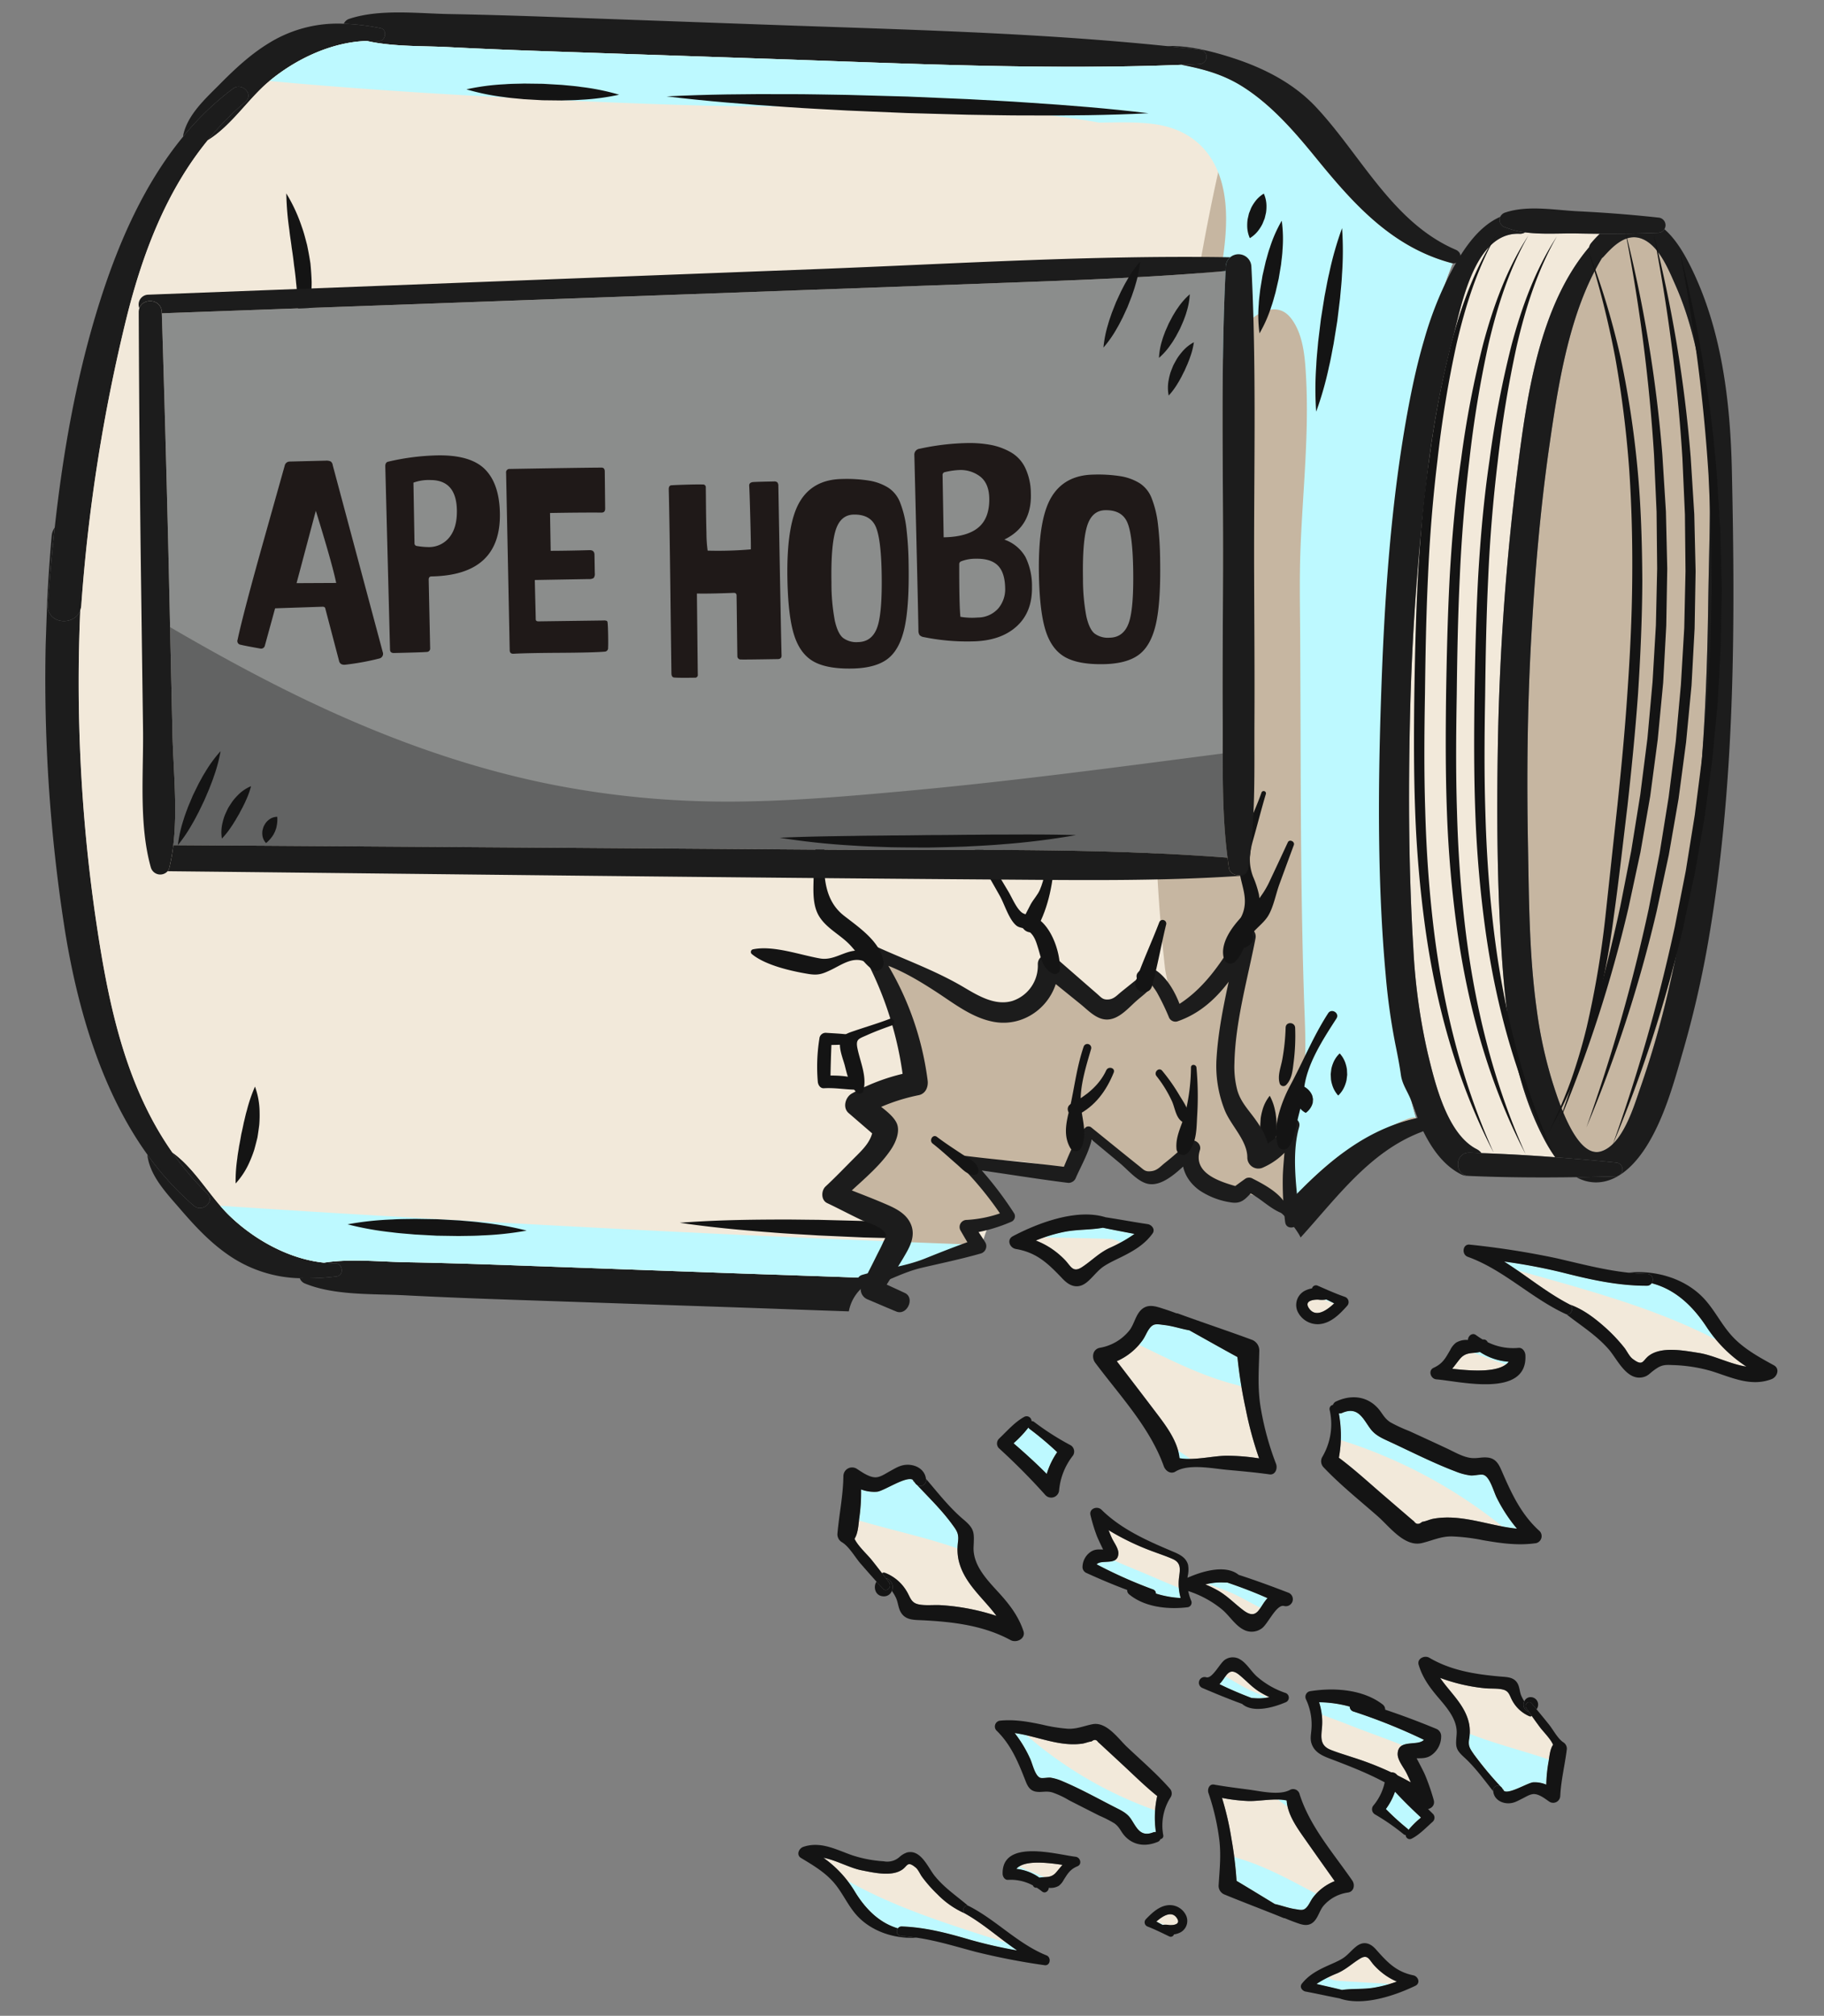 <svg xmlns="http://www.w3.org/2000/svg" xmlns:xlink="http://www.w3.org/1999/xlink" width="613.594" height="678.08" viewBox="0 0 613.594 678.08"><rect x="0" y="0" width="613.594" height="678.08" fill="#808080" stroke="none"/><defs><clipPath id="a"><rect width="590.995" height="657.855" transform="translate(0)" fill="none"/></clipPath><clipPath id="b"><rect width="355.731" height="77.556" fill="none"/></clipPath></defs><g transform="translate(-709.551 -16988.73)"><g transform="matrix(0.999, 0.035, -0.035, 0.999, 732.51, 16988.73)" clip-path="url(#a)"><path d="M542.683,49.681a621.1,621.1,0,0,1,17.195,95.85,595.235,595.235,0,0,1,1.628,96.458,499.956,499.956,0,0,1-15.38,95.882c-6.441,24.37-14.323,48.312-22.065,72.294a61.7,61.7,0,0,1-4.827-3.946c-6.606-6.006-12.115-15.388-19.763-20.4-17.146-22.637-23.694-51.031-28.778-79.143a553.532,553.532,0,0,1-8.585-102.156,6.015,6.015,0,0,0,.281-1.557,577.2,577.2,0,0,1,11.848-97.419c4.635-21.771,11.873-43.038,25.188-60.563,7.659-5.014,13.183-14.452,19.808-20.425a63.513,63.513,0,0,1,13.785-9.443c3.516,11.427,6.656,23.025,9.664,34.571" transform="translate(-450.876 0.557)" fill="#c6b6a1"/><path d="M304.522,411.14c2.512-.4,1.86-4.46-.591-4.371a37.637,37.637,0,0,1-3.882-.082c8.89-1.692,18.932-.963,27.6-1.114,12.208-.213,24.412-.247,36.622-.234q35.705.034,71.411.072c17.162.017,34.376-.056,51.6.021a12.594,12.594,0,0,0-3.429,1.408,14.149,14.149,0,0,0-6.71,10.034c-13.839.022-27.667-.023-41.461-.009l-71.411.072c-12.21.012-24.413-.027-36.622-.234-10.692-.18-23.618.965-33.727-2.779a3.043,3.043,0,0,1-1.816-1.721,77.7,77.7,0,0,0,12.415-1.061" transform="translate(-199.166 14.948)" fill="#1c1c1c"/><path d="M482.985,390.247c2.993,2.382,7.264-1.612,4.306-4.306a97.751,97.751,0,0,1-12.123-13.308c7.649,5.013,13.158,14.4,19.764,20.4,8.6,7.82,20.586,14.059,32.525,14.859a37.637,37.637,0,0,0,3.882.082c2.451-.088,3.1,3.974.591,4.371a77.7,77.7,0,0,1-12.415,1.061,43.942,43.942,0,0,1-25.021-7.449c-6-3.954-11.116-9.094-15.972-14.356-4.644-5.032-10.371-10.5-11.663-17.425a3.3,3.3,0,0,1-.031-.506,96.639,96.639,0,0,0,16.157,16.575" transform="translate(-426.573 13.742)" fill="#1c1c1c"/><path d="M521.686,198.758a553.615,553.615,0,0,0,8.585,102.156c5.085,28.113,11.632,56.506,28.778,79.143a97.681,97.681,0,0,0,12.122,13.308c2.959,2.694-1.313,6.688-4.306,4.306A96.6,96.6,0,0,1,550.709,381.1c-16.425-21.205-25.359-48.837-30.409-74.453a545.033,545.033,0,0,1-9.114-132.5,5.582,5.582,0,0,1,.934-2.873c-.645,8.676-1.092,17.337-1.4,25.934-.235,6.68,9.238,7.152,10.962,1.557" transform="translate(-510.453 6.316)" fill="#1c1c1c"/><path d="M272.274,0l71.411.072c44.355.045,89.054-.518,133.361,2.473,3.766.255,7.532.526,11.292.834a2.422,2.422,0,0,1,0,4.841c-1.99.163-3.983.307-5.974.454-46.046,3.414-92.549,2.806-138.678,2.852l-71.411.072c-12.209.011-24.413-.027-36.621-.234-8.628-.146-18.709.568-27.592-1.116a37.73,37.73,0,0,1,3.873-.081c2.478.089,3.078-3.979.592-4.37a77.6,77.6,0,0,0-12.415-1.062,3.035,3.035,0,0,1,1.815-1.721C212.076-.744,224.92.423,235.653.236,247.861.024,260.065-.01,272.274,0" transform="translate(-107.169 0)" fill="#1c1c1c"/><path d="M531.939,5.629c2.486.393,1.886,4.46-.591,4.37a38.321,38.321,0,0,0-3.873.081c-11.971.8-23.863,7.044-32.534,14.862-6.626,5.972-12.149,15.411-19.809,20.424A96.964,96.964,0,0,1,487.3,32.035c2.963-2.68-1.317-6.7-4.306-4.306A96.1,96.1,0,0,0,466.83,44.424a3.32,3.32,0,0,1,.038-.626c1.292-6.921,7.019-12.393,11.663-17.425,4.856-5.261,9.969-10.4,15.972-14.357a43.946,43.946,0,0,1,25.021-7.448,77.712,77.712,0,0,1,12.415,1.061" transform="translate(-426.583 0.168)" fill="#1c1c1c"/><path d="M566.6,26.931c2.989-2.4,7.27,1.626,4.306,4.306a96.963,96.963,0,0,0-12.168,13.331c-13.315,17.526-20.553,38.792-25.189,60.564A577.3,577.3,0,0,0,521.7,202.55a6.059,6.059,0,0,1-.281,1.557c-1.724,5.6-11.2,5.122-10.962-1.557.3-8.6.752-17.259,1.4-25.933,1.935-26,5.649-52.112,12.635-77.007,5.53-19.7,13.427-39.641,25.945-55.984A96.1,96.1,0,0,1,566.6,26.931" transform="translate(-510.186 0.966)" fill="#1c1c1c"/><path d="M121.181,58.59q3.784-.053,7.558-.171a38.311,38.311,0,0,0-2.8,3.222,3.293,3.293,0,0,0-.642,1.421c-15.939,20.181-19.155,50.377-21.416,75.086a855.4,855.4,0,0,0-3.421,92.842c.42,24.1,1.423,48.434,3.928,72.416,2.141,20.5,5.809,41.648,16.1,59.8a52.186,52.186,0,0,0,4.125,6.306q-12.439-.506-24.855-.517a4.774,4.774,0,0,0-1.7-1.3c-10.105-4.779-14.742-21.646-17.514-31.578a204.048,204.048,0,0,1-6.126-35.409c-2.431-25.314-3.474-50.946-3.808-76.365A846.239,846.239,0,0,1,73.967,136.5a334.443,334.443,0,0,1,6.765-42.235c2.408-10.827,6.065-34.987,20.994-34.9a3.383,3.383,0,0,0,1.89-.533c5.8.572,11.97-.158,17.566-.235" transform="translate(389.118 2.154)" fill="#f2e9da"/><path d="M117.936,204.765a5.971,5.971,0,0,0,.281-1.557,577.2,577.2,0,0,1,11.848-97.419c4.635-21.771,11.873-43.037,25.189-60.563,7.659-5.013,13.182-14.452,19.807-20.424,8.672-7.818,20.563-14.066,32.534-14.862,8.883,1.685,18.964.971,27.592,1.116,12.207.207,24.411.247,36.62.234l71.411-.072c46.13-.046,92.633.563,138.678-2.851,7.251,1.169,14.185,2.652,21.291,6.912,9.806,5.879,17.7,14.45,25.173,22.99,13.171,15.043,26.553,29,46.748,33.614.11.025.212.03.316.044-4.538,12.327-7.272,25.576-9.249,38.354-5.576,36.033-6.625,73.21-6.553,109.619.065,33.644,1.077,67.925,5.283,101.34,1.647,13.077,3.991,26.157,8.238,38.662-19.069,5.039-31.972,18.487-44.694,33a41.133,41.133,0,0,0-5.767-3.928,14.188,14.188,0,0,0-14.457.389,14.21,14.21,0,0,0-9.966-10.966,14.042,14.042,0,0,0-13.812,3.987c-.4.321-.779.668-1.152,1.025-4.387-3.722-9.755-6.191-13.993-10.361a6.727,6.727,0,0,0-11.13,2.939,36.4,36.4,0,0,0-1.746,8.526,32.088,32.088,0,0,0-8.187-1.428c-4.169-.329-7.758-1.853-11.84-2.577a6.916,6.916,0,0,0-3.492.319c-.228-.221-.467-.432-.692-.656a4.369,4.369,0,1,0-6.18,6.179c.573.568,1.17,1.115,1.759,1.666a5.739,5.739,0,0,0,2.127,3.622,37.345,37.345,0,0,1,5.385,5.774,14.636,14.636,0,0,0-2.956,1.993c-3.016,2.593-2.5,5.616-4.213,8.709-.133.241-.291.453-.438.679a66.507,66.507,0,0,0-7.682,1.068,5.653,5.653,0,0,0-4.376,3.287c-.5.07-1.006.15-1.507.248a39.659,39.659,0,0,0-8.977,3.209c-1.353.622-2.7,1.289-4.018,1.979l-1.031.5-.333.114c-1.391.427-3.025.386-4.958.868-17.223-.077-34.437,0-51.6-.021l-71.411-.072c-12.209-.012-24.413.022-36.62.234-8.668.15-18.711-.579-27.6,1.114-11.938-.8-23.922-7.038-32.525-14.859-6.606-6.006-12.115-15.388-19.763-20.4-17.146-22.637-23.693-51.03-28.778-79.143a553.615,553.615,0,0,1-8.585-102.156" transform="translate(-106.704 0.309)" fill="#f2e9da"/><path d="M259.189,388.754a14.185,14.185,0,0,0-14.457.39c1.509-.93-4.186-7.651-4.992-8.229a41.293,41.293,0,0,0-8.506-4.292l-9.438,7.238c-9.709-2.355-14.675-11.188-22.444-16.253-.286,1.509-6.265,13.592-7.233,13.38a101.88,101.88,0,0,0-29.673-2.049,55.306,55.306,0,0,0,9.844,17.715c-1.592,1.9-4.009,3.711-6.547,3.884-2.379.163-3.956-1.482-6.109.653a13.837,13.837,0,0,1,3.763,5.65c0-.013-8.777,2.762-9.376,2.987l-19.185,7.2c.989-5.024,2.45-9.576-.369-14.345-3.631-6.144-11.8-7.973-16.542-13.3l11.442-15.463c1.013-1.37,2.081-3.039,1.544-4.656a5.347,5.347,0,0,0-1.689-2.144q-3.249-2.907-6.541-5.766a40.405,40.405,0,0,0,15.626-6.743,6.069,6.069,0,0,0,2.162-2.264c.729-1.612.053-3.481-.621-5.117q-7.87-19.077-15.739-38.157c13.624,6.426,26.417,14.7,40.626,19.7,3.026,1.064,6.233,1.986,9.4,1.5,3.7-.57,6.89-3.031,9.143-6.018A43.694,43.694,0,0,0,188.4,314.3l13.7,9.367c1.688,1.153,3.8,2.353,5.652,1.48a6.549,6.549,0,0,0,2.014-1.827,30.838,30.838,0,0,1,9.725-7.552,33.943,33.943,0,0,0,5.078,4.948c.725-2.253-.763-6.289-1.1-8.587q-.645-4.45-1.221-8.91-1.2-9.291-2.1-18.619-1.79-18.65-2.365-37.389c-.522-16.947-.126-33.9.307-50.845.448-17.477,1.122-34.95,2.188-52.4,2.159-35.333,5.939-70.615,12.718-105.379q2.38-12.2,5.291-24.3c.469.259.937.5,1.408.781,9.806,5.878,17.7,14.449,25.173,22.989,13.171,15.044,26.552,29,46.748,33.614a2.7,2.7,0,0,0,.315.044c-4.538,12.328-7.272,25.577-9.248,38.354-5.576,36.033-6.625,73.21-6.554,109.619.066,33.645,1.078,67.925,5.284,101.341,1.646,13.076,3.991,26.156,8.237,38.662-19.068,5.038-31.971,18.486-44.694,33a41.3,41.3,0,0,0-5.766-3.928" transform="translate(156.792 0.527)" fill="#c6b6a1"/><path d="M472.658,389.417c.16-2.789.476-5.57.77-8.35.77-7.243.487-15.133,1.971-22.24a85.606,85.606,0,0,0,2.326-18.74c-.033-4.979-.4-9.945-.764-14.908-.688-9.513-1.258-19.035-1.773-28.559-1.155-21.373-1.98-42.762-2.793-64.151q-.614-16.146-1.256-32.29c-.414-10.12-1-20.235-.971-30.367.065-19.258,1.568-38.606-.149-57.83-.583-6.519-1.376-14.391-5.743-19.649-4.321-5.2-10.244-2.32-14.33,1.625-9.222,8.9-11.006,22.418-12.17,34.594-.661,6.923-.965,13.873-1.4,20.813-.1,1.556-.2,3.122-.314,4.688-.1-12.057-.233-24.116.141-36.168.223-7.179.627-14.354,1.326-21.5.629-6.438,1.779-12.789,2.609-19.2,1.482-11.462,2.539-24.985-3.275-35.493C432.436,33.7,425.023,29.573,416.1,28.653c-6.227-.643-12.482-.146-18.733.113-2.223-.311-4.448-.606-6.677-.863-21.29-2.463-42.785-2.519-64.183-2-21.254.515-42.492,1.671-63.755,1.822-22.38.16-44.773-.067-67.149-.445-22.47-.378-44.937-1.042-67.384-2.164-3.433-.172-6.863-.376-10.3-.571,8.646-7.694,20.4-13.815,32.238-14.6,8.882,1.684,18.964.971,27.591,1.117,12.208.206,24.411.246,36.62.233q35.707-.034,71.412-.072c46.129-.046,92.632.563,138.677-2.851,7.252,1.168,14.186,2.652,21.292,6.913,9.8,5.878,17.7,14.449,25.173,22.988,13.171,15.045,26.552,29,46.747,33.615a2.916,2.916,0,0,0,.316.043c-4.538,12.33-7.272,25.577-9.249,38.355-5.575,36.033-6.624,73.21-6.553,109.619.065,33.644,1.077,67.925,5.284,101.34,1.646,13.077,3.99,26.156,8.237,38.662-.831-2.446-23.09,11.622-24.908,13.093a119.474,119.474,0,0,0-10.577,9.81c-2.339,2.414-4.919,7.215-7.658,8.863.017-.751.049-1.5.091-2.25" transform="translate(-49.269 0.309)" fill="#bdf9ff"/><path d="M288.195,390.19q60.611,1.58,121.237,2.493,53.319.776,106.645.881c-.08.166-.163.332-.255.5-.133.241-.29.453-.438.678a66.517,66.517,0,0,0-7.681,1.069,5.656,5.656,0,0,0-4.377,3.286c-.5.07-1.006.151-1.506.249a39.714,39.714,0,0,0-8.978,3.208c-1.352.623-2.7,1.289-4.018,1.98l-1.031.5c-.093.031-.2.067-.333.114-1.392.426-3.024.386-4.957.868-17.224-.077-34.437,0-51.6-.022l-71.412-.071c-12.208-.013-24.412.021-36.62.233-8.668.151-18.71-.578-27.6,1.115-11.939-.8-23.923-7.039-32.525-14.859-1.031-.936-2.029-1.973-3.018-3.044,9.49.27,18.977.57,28.466.818" transform="translate(-194.388 14.36)" fill="#bdf9ff"/><path d="M43.616,344.645a148.127,148.127,0,0,1-6.4-25.25c-3.1-17.953-3.788-36.235-4.764-54.393-1.233-22.958-1.829-45.926-1.372-68.917.44-22.044,1.5-44.185,3.885-66.112,2.232-20.547,5.143-45.1,15.453-63.44a3.311,3.311,0,0,0,.568-.539c3.273-3.944,7.735-8.64,13.333-6.137,5.395,2.412,8.72,9.966,11.178,15.041,4.8,9.916,7.82,20.662,9.954,31.441,4.841,24.463,4.225,50.059,4.757,74.9.94,43.858-.374,88.1-8.9,131.251a314.041,314.041,0,0,1-8.188,32.553c-1.929,6.191-5.247,19.59-12.616,21.973-8.091,2.617-14.8-16.582-16.9-22.369" transform="translate(468.452 2.182)" fill="#c6b6a1"/><path d="M67.291,370.667c-6.814-.441-13.674-.794-20.542-1.072a52.1,52.1,0,0,1-4.125-6.306c-10.292-18.155-13.96-39.3-16.1-59.8-2.505-23.981-3.508-48.319-3.928-72.417a855.414,855.414,0,0,1,3.421-92.842c2.26-24.707,5.477-54.9,21.416-75.085a3.293,3.293,0,0,1,.642-1.421,38.475,38.475,0,0,1,2.8-3.222q9.763-.291,19.509-1a2.559,2.559,0,0,0,2.153-1.305c4.105,3.329,7.17,8.35,9.5,12.695C93.063,89.5,96.75,113.474,98.072,136.542c2.992,52.222,4.784,105.4-2.213,157.374a346.006,346.006,0,0,1-7.193,37.76c-2.7,10.8-5.381,22.4-10.808,32.22-3.493,6.321-9.252,13.436-17.145,13.68a13.467,13.467,0,0,1-6.606-1.527q6.609-.333,13.184-.755a2.315,2.315,0,0,0,0-4.627m-5.313-3.544c7.369-2.382,10.687-15.78,12.615-21.971A314.062,314.062,0,0,0,82.781,312.6c8.522-43.151,9.836-87.393,8.9-131.251-.532-24.839.084-50.436-4.757-74.9-2.134-10.779-5.151-21.526-9.954-31.441-2.458-5.076-5.783-12.63-11.178-15.042-5.6-2.5-10.061,2.193-13.333,6.137a3.44,3.44,0,0,1-.568.54c-10.31,18.344-13.22,42.893-15.454,63.439-2.383,21.928-3.446,44.069-3.884,66.112-.458,22.991.138,45.96,1.372,68.917.976,18.158,1.668,36.441,4.764,54.393a148.078,148.078,0,0,0,6.4,25.25c2.093,5.787,8.805,24.987,16.9,22.369" transform="translate(466.986 2.072)" fill="#1c1c1c"/><path d="M106.511,346.013a11.969,11.969,0,0,1-.632-2.256c-.587-3.335-1.381-6.731-2.2-10.133a214.079,214.079,0,0,1-4.092-23.343c-3.835-30.474-4.758-61.736-4.818-92.417-.064-33.2.892-67.106,5.977-99.966,1.131-7.311,2.5-14.594,4.35-21.76a118.925,118.925,0,0,1,7.676-21.876c3.595-7.565,8.653-16.5,16.419-20.2a2.536,2.536,0,0,0,1.576,3.389,27.251,27.251,0,0,0,6.989,1.537,3.378,3.378,0,0,1-1.89.534c-14.929-.085-18.586,24.075-20.994,34.9a334.256,334.256,0,0,0-6.765,42.235,846.241,846.241,0,0,0-3.354,87.851c.335,25.418,1.376,51.051,3.808,76.365a204.046,204.046,0,0,0,6.125,35.409c2.773,9.932,7.41,26.8,17.515,31.578a4.76,4.76,0,0,1,1.7,1.3c-1.334,0-2.675-.025-4.008-.013-5,.044-5.031,7.618-.145,7.816a5.125,5.125,0,0,1-2.58-.49c-6.319-2.984-10.537-8.985-13.644-15.03-1.627-3.165-2.663-6.559-4.155-9.755-.956-2.047-2.1-3.708-2.86-5.671" transform="translate(354.979 1.994)" fill="#1c1c1c"/><path d="M56.324,357.936c1.332-.011,2.672.015,4.009.013q12.4-.008,24.856.517c6.866.278,13.725.631,20.541,1.071a2.316,2.316,0,0,1,0,4.629q-6.57.423-13.184.753c-12.066.606-24.2.954-36.221.849-.051,0-.093-.014-.145-.017-4.886-.2-4.849-7.772.145-7.816" transform="translate(428.548 13.2)" fill="#1c1c1c"/><path d="M102.735,57.69q-9.757.725-19.509,1-3.775.114-7.558.171c-5.6.078-11.771.808-17.566.235a27.3,27.3,0,0,1-6.989-1.538,2.535,2.535,0,0,1-1.576-3.387,2.685,2.685,0,0,1,1.576-1.487c7.518-2.841,16.646-1.412,24.554-1.3,9.044.126,18.047.506,27.067,1.176a2.564,2.564,0,0,1,0,5.126" transform="translate(434.631 1.878)" fill="#1c1c1c"/><path d="M122.029,387.6a33.281,33.281,0,0,0-6.566-7.182c12.723-14.512,25.624-27.959,44.694-33,.653-.173,1.3-.363,1.964-.515,2.991-.683,4.019,3.444,1.246,4.517-.538.208-1.041.462-1.564.686-16.863,7.22-27.351,22.952-39.034,36.765a10.931,10.931,0,0,0-.74-1.272" transform="translate(306.284 12.791)" fill="#1c1c1c"/><path d="M214.317,72.147A2.7,2.7,0,0,1,214,72.1c-20.194-4.61-33.576-18.569-46.748-33.614-7.476-8.539-15.368-17.111-25.173-22.989-7.107-4.261-14.04-5.744-21.292-6.913,1.993-.147,3.985-.291,5.976-.455a2.422,2.422,0,0,0,0-4.84c-3.761-.309-7.525-.58-11.292-.834,7.71-.535,16.1,1.373,23.051,3.4,10.308,3.012,20.268,7.7,27.962,15.349,15.733,15.64,27.13,38.008,48.762,46.374a2.748,2.748,0,0,1,.67.382,2.314,2.314,0,0,1-1.6,4.179" transform="translate(254.405 0.087)" fill="#1c1c1c"/><path d="M107.37,368.759c-11.708-23.671-18.882-49.221-22.927-75.136-2.005-12.972-3.365-26.045-4.177-39.16-.888-13.117-1.234-26.254-1.464-39.432-.307-13.17-.532-26.332-.361-39.479q.156-19.728,1.834-39.369A377.437,377.437,0,0,1,85.3,97.1c2.518-12.859,6.052-25.652,12.219-37.342C90.688,71.082,86.542,83.864,83.572,96.73a334.831,334.831,0,0,0-6.082,39.181c-1.474,13.142-2.141,26.377-2.444,39.586-.235,13.216-.073,26.421.172,39.609.3,13.179.709,26.4,1.669,39.59a389.826,389.826,0,0,0,4.806,39.388c4.589,26.036,12.642,51.689,25.677,74.675" transform="translate(405.93 2.204)" fill="#141414"/><path d="M116.6,368.759c-11.708-23.671-18.882-49.221-22.927-75.136-2.005-12.972-3.365-26.045-4.177-39.16-.888-13.117-1.234-26.254-1.464-39.432-.307-13.17-.532-26.332-.361-39.479q.156-19.728,1.834-39.369A377.442,377.442,0,0,1,94.522,97.1c2.518-12.859,6.052-25.652,12.219-37.342C99.914,71.082,95.768,83.864,92.8,96.73a334.833,334.833,0,0,0-6.082,39.181c-1.474,13.142-2.141,26.377-2.444,39.586-.235,13.216-.073,26.421.172,39.609.3,13.179.709,26.4,1.669,39.59a389.819,389.819,0,0,0,4.806,39.388c4.589,26.036,12.642,51.689,25.677,74.675" transform="translate(387.138 2.204)" fill="#141414"/><path d="M126.908,368.759c-11.708-23.671-18.882-49.221-22.927-75.136-2.005-12.972-3.365-26.045-4.177-39.16-.888-13.117-1.234-26.254-1.464-39.432-.307-13.17-.532-26.332-.361-39.479q.156-19.728,1.834-39.369A377.439,377.439,0,0,1,104.834,97.1c2.518-12.859,6.052-25.652,12.219-37.342C110.226,71.082,106.08,83.864,103.11,96.73a334.833,334.833,0,0,0-6.082,39.181c-1.474,13.142-2.141,26.377-2.444,39.586-.235,13.216-.073,26.421.172,39.609.3,13.179.709,26.4,1.669,39.59a389.822,389.822,0,0,0,4.806,39.388c4.589,26.036,12.642,51.689,25.677,74.675" transform="translate(366.134 2.204)" fill="#141414"/><path d="M52.578,361.063A140.686,140.686,0,0,0,60.419,343.8a170.368,170.368,0,0,0,5.5-18.19,286.566,286.566,0,0,0,6.055-37.5c1.325-12.595,2.26-25.15,3.349-37.749.943-12.6,1.769-25.223,2.231-37.869.365-12.647.5-25.309.109-37.969-.514-12.653-1.318-25.308-2.958-37.877a324.192,324.192,0,0,0-7.055-37.321,258.527,258.527,0,0,0-12.28-35.864A307.083,307.083,0,0,1,65.934,99.739a367.864,367.864,0,0,1,5.988,37.237c1.3,12.509,2.032,25.071,2.343,37.646.329,12.577.13,25.167-.3,37.751-.394,12.586-1.152,25.166-2.026,37.741L69.2,287.853a319.131,319.131,0,0,1-4.989,37.375,186.6,186.6,0,0,1-4.721,18.25,154.854,154.854,0,0,1-6.907,17.584" transform="translate(458.579 2.341)" fill="#141414"/><path d="M35.3,359.18A455.153,455.153,0,0,0,56.419,285.5L59.8,266.59l2.636-19.03L64.3,228.438l1.161-19.18.364-19.211-.339-19.211-1.12-19.178-1.874-19.114A454.467,454.467,0,0,0,47.272,57.418a583.721,583.721,0,0,1,12.435,75.425l1.517,19.035.866,19.071.243,19.086-.454,19.081-1.056,19.057-1.751,19.007L56.7,266.122l-3.019,18.856A583.189,583.189,0,0,1,35.3,359.18" transform="translate(488.565 2.118)" fill="#141414"/><path d="M44.53,358.637a455.154,455.154,0,0,0,21.115-73.685l3.382-18.905,2.636-19.03,1.861-19.122,1.161-19.18.364-19.211-.339-19.211-1.12-19.178L71.717,132A454.467,454.467,0,0,0,56.5,56.875,583.721,583.721,0,0,1,68.933,132.3l1.517,19.035.866,19.071.243,19.086L71.1,208.573l-1.056,19.057L68.3,246.636l-2.373,18.943L62.9,284.435a583.189,583.189,0,0,1-18.375,74.2" transform="translate(469.773 2.097)" fill="#141414"/><path d="M26.62,364.607a455.153,455.153,0,0,0,21.115-73.685l3.382-18.905,2.636-19.03,1.861-19.122,1.161-19.18.364-19.211L56.8,176.262l-1.12-19.178L53.807,137.97A454.467,454.467,0,0,0,38.588,62.845,583.722,583.722,0,0,1,51.023,138.27L52.54,157.3l.866,19.071.243,19.086-.454,19.081L52.139,233.6l-1.751,19.007-2.373,18.943L44.995,290.4a583.189,583.189,0,0,1-18.375,74.2" transform="translate(506.254 2.318)" fill="#141414"/><path d="M168.867,362.16a17.425,17.425,0,0,0,1.586-5.267,24.686,24.686,0,0,0,.276-2.527l.026-2.5-.214-2.487c-.166-.829-.219-1.661-.472-2.5a17.285,17.285,0,0,0-2-5.127,13.316,13.316,0,0,0-2.33,5.091,19.465,19.465,0,0,0-.453,2.615l-.074,2.622.286,2.61a19.4,19.4,0,0,0,.657,2.57,13.428,13.428,0,0,0,2.712,4.893" transform="translate(248.936 12.604)" fill="#141414"/><path d="M156.968,347.209a6.036,6.036,0,0,0,1.9-2.449,5.009,5.009,0,0,0,.34-1.158l.031-1.124-.265-1.092a5.146,5.146,0,0,0-.582-1.057,6,6,0,0,0-2.4-1.979,6,6,0,0,0-1.912,2.45,5.09,5.09,0,0,0-.338,1.158l-.024,1.123.274,1.091a5,5,0,0,0,.581,1.057,6.053,6.053,0,0,0,2.388,1.98" transform="translate(272.357 12.478)" fill="#141414"/><path d="M145.7,341.406a9.148,9.148,0,0,0,2.158-3.547,10.97,10.97,0,0,0,.463-1.774l.153-1.773-.146-1.774a11.171,11.171,0,0,0-.462-1.773,9.076,9.076,0,0,0-2.166-3.547,9.088,9.088,0,0,0-2.166,3.547,11.171,11.171,0,0,0-.462,1.773l-.146,1.774.153,1.773a10.973,10.973,0,0,0,.464,1.774,9.161,9.161,0,0,0,2.158,3.547" transform="translate(294.327 12.068)" fill="#141414"/><path d="M154.218,121.555A112.818,112.818,0,0,0,158,106.271c.528-2.558.856-5.137,1.28-7.706l.971-7.739.674-7.77c.118-2.6.342-5.192.359-7.8a111.453,111.453,0,0,0-.518-15.738A111.782,111.782,0,0,0,156.974,74.8c-.53,2.557-.851,5.138-1.278,7.706l-.963,7.74-.666,7.77c-.123,2.6-.339,5.192-.358,7.8a112.663,112.663,0,0,0,.509,15.737" transform="translate(270.338 2.195)" fill="#141414"/><path d="M173.873,95.947a45.3,45.3,0,0,0,3.667-9.192c.509-1.549.821-3.129,1.227-4.694l.92-4.744.625-4.79c.1-1.614.31-3.211.312-4.841a44.827,44.827,0,0,0-.6-9.88,44.8,44.8,0,0,0-3.677,9.19c-.51,1.548-.816,3.13-1.225,4.695l-.912,4.744-.617,4.792c-.109,1.613-.308,3.211-.312,4.841a45.25,45.25,0,0,0,.593,9.879" transform="translate(230.703 2.132)" fill="#141414"/><path d="M180.009,64.359a10.38,10.38,0,0,0,3.123-3.214,13.129,13.129,0,0,0,.968-1.77l.67-1.853.382-1.932a13.669,13.669,0,0,0,.076-2.017,10.32,10.32,0,0,0-1.045-4.362,10.318,10.318,0,0,0-3.132,3.211,13.677,13.677,0,0,0-.967,1.771l-.662,1.855-.374,1.934A13.249,13.249,0,0,0,178.972,60a10.394,10.394,0,0,0,1.037,4.36" transform="translate(220.196 1.815)" fill="#141414"/><path d="M380.582,24.554C367.059,23.4,353.535,22.8,340.012,22.4c-6.763-.256-13.524-.313-20.287-.463l-20.287-.153-20.284.146c-6.761.154-13.524.2-20.285.462-13.524.406-27.047,1.01-40.571,2.166,13.524,1.156,27.047,1.76,40.571,2.166,6.761.258,13.524.308,20.285.462l20.284.146,20.287-.153c6.763-.15,13.524-.207,20.287-.463,13.523-.407,27.047-1.009,40.57-2.158" transform="translate(-15.936 0.803)" fill="#141414"/><path d="M441.639,24.554A77.742,77.742,0,0,0,428.781,22.4c-2.143-.256-4.286-.313-6.43-.463l-6.43-.153-6.429.146c-2.143.154-4.286.2-6.43.462A76.8,76.8,0,0,0,390.2,24.554a76.8,76.8,0,0,0,12.858,2.166c2.143.258,4.286.308,6.43.462l6.429.146,6.43-.153c2.143-.15,4.286-.207,6.43-.463a77.635,77.635,0,0,0,12.858-2.158" transform="translate(-255.24 0.803)" fill="#141414"/><path d="M318.869,387.584c5.173-.258,10.346-.307,15.519-.462l15.519-.146,10.375.1a12.885,12.885,0,0,0-.806,1.416,4.621,4.621,0,0,0-.172,3.937l-9.4.092-15.519-.146c-5.173-.155-10.346-.2-15.519-.461-10.346-.408-20.692-1.011-31.038-2.167,10.346-1.155,20.692-1.76,31.038-2.166" transform="translate(-67.733 14.271)" fill="#141414"/><path d="M467.613,394.027a105.634,105.634,0,0,0-15.076-2.158c-2.512-.256-5.025-.313-7.537-.463l-7.538-.153-7.538.146c-2.512.154-5.025.2-7.538.462a104.327,104.327,0,0,0-15.075,2.166,104.335,104.335,0,0,0,15.075,2.166c2.513.258,5.026.308,7.538.462l7.538.146,7.538-.153c2.512-.15,5.025-.207,7.537-.463a105.487,105.487,0,0,0,15.076-2.158" transform="translate(-298.949 14.429)" fill="#141414"/><path d="M495.267,383.124a26.081,26.081,0,0,0,4.463-7.481,39.352,39.352,0,0,0,1.4-4.065q.5-2.084.932-4.189.268-2.131.46-4.266a39.939,39.939,0,0,0-.035-4.3,25.854,25.854,0,0,0-1.852-8.514,51.822,51.822,0,0,0-2.467,8.173c-.369,1.337-.554,2.681-.866,4.01q-.324,2.009-.716,4-.26,2.014-.589,4.023c-.133,1.357-.38,2.693-.458,4.076a52.594,52.594,0,0,0-.276,8.531" transform="translate(-425.029 12.919)" fill="#141414"/><path d="M493.658,108.243a31.364,31.364,0,0,0,3.527-12.134,49.372,49.372,0,0,0,.187-6.35q-.218-3.162-.642-6.29-.593-3.1-1.342-6.136c-.614-2-1.164-4-1.95-5.933a54.509,54.509,0,0,0-5.64-11.149,98.36,98.36,0,0,0,1.458,12.283c.273,2.011.709,3.966,1,5.948q.574,2.938,1,5.88.541,2.919.895,5.854c.313,1.95.455,3.909.72,5.878.4,3.945.6,7.918.789,12.148" transform="translate(-412.183 2.222)" fill="#141414"/><path d="M207.083,386.006a108.091,108.091,0,0,1-1.326-15.625c.025-5.64.776-11.419.134-17.027l4.758.644c-1.27,6.173-5.971,11.206-11.532,13.919a3.71,3.71,0,0,1-5.509-3.163c-.238-5.8-6.039-10.609-8.254-15.832a40.362,40.362,0,0,1-3.265-17.433c.406-14.023,3.913-28.246,6.121-42.066l5.274,2.224c-5.875,11.533-12.39,23.411-25.1,28.218a2.4,2.4,0,0,1-2.7-1.1,78.37,78.37,0,0,0-4.436-8.437c-1.534-2.363-3.539-4.133-4.469-6.8a1.307,1.307,0,0,1,1.595-1.595c5.74,1.573,10.129,9.7,11.685,14.988l-3.516-1.431c10.351-6.068,16.427-16.5,21.963-26.756,1.666-3.088,5.748-.8,5.274,2.223-2.166,13.8-5.82,28.225-5.623,42.239a31,31,0,0,0,1.286,9.079c1.2,3.715,3.676,6.149,6.041,9.133,3.165,3.994,5.649,8.114,5.453,13.346l-4.635-3.531c4.979-1.025,7.771-3.868,9.682-8.514,1.153-2.8,5.444-1.828,4.671,1.288-2.337,9.418-.035,21.216,1.246,30.681.424,3.132-4.362,4.506-4.812,1.326" transform="translate(216.584 10.594)" fill="#1c1c1c"/><path d="M310.005,306.136l-.273-.442a1.933,1.933,0,0,1,0-1.985c.985-1.411,2.39-2.225,4.1-1.511a2.626,2.626,0,0,1,1.861,2.443c-.212,3.895-3.146,5.747-5.874,8.31-2.667,2.505-5.691,6.487-9.669,6.72-3.59.21-6.521-2.848-9.17-4.842q-6.573-4.949-13.146-9.9l5.22-3c.816,11.705-9.447,21.628-21.155,19.845-7.391-1.125-13.578-5.765-19.83-9.513-7.276-4.363-14.58-8.281-22.953-9.951L222,298.562a100.943,100.943,0,0,1,18.436,43.755c.336,2.113-.514,4.46-2.846,5.013a63.7,63.7,0,0,0-18.26,7.48l.851-6.6c2.925,2.371,8.473,5.307,10.265,8.636,1.484,2.757,0,6.592-1.5,9.022-4.282,6.938-11.156,12.276-16.564,18.274q-.784-2.966-1.567-5.934c5.433,2.021,10.936,3.807,16.346,5.9,3.424,1.322,7.128,2.772,9.026,6.146,1.875,3.333.922,6.669-.723,9.879-2.593,5.062-5.731,9.846-8.388,14.88l-2.161-5.311c3.455,1.425,6.911,2.846,10.349,4.309,3.578,1.523,1.011,7.713-2.672,6.337-3.209-1.2-6.4-2.44-9.6-3.675a3.686,3.686,0,0,1-2.16-5.311c1.563-3.129,3.019-6.295,4.46-9.483.652-1.445,1.371-2.876,1.963-4.348.887-2.2,1.671-2.69-.081-4.263-1.933-1.734-5.605-2.5-7.939-3.526-3.74-1.638-7.405-3.42-11.157-5.042-2.144-.928-2.177-4.121-.719-5.576,3.171-3.166,6.164-6.519,9.211-9.8,2.838-3.062,5.818-5.924,6.084-10.359q.611,1.479,1.225,2.957l-9.644-7.757c-2.175-1.75-1.258-5.332.85-6.6a67.053,67.053,0,0,1,20.338-8.077l-2.846,5.013a117.688,117.688,0,0,0-14.99-43.343c-1.007-1.743.726-4.665,2.887-3.755,10.419,4.389,21.041,7.657,31.013,13.1,4.89,2.668,10.8,5.983,16.532,4.023a12.449,12.449,0,0,0,8.1-12.573c-.179-3.3,3.783-4.184,5.922-2.453,4.768,3.857,9.518,7.735,14.287,11.587,1.57,1.268,2.023,2.057,4.025,1.816,1.795-.217,2.838-1.577,4.134-2.7l2.759-2.383q1.036-.893,2.07-1.788,1.16-1.574,2.639.58l1.443-1.9-.009.518a1.829,1.829,0,0,1-3.381.916" transform="translate(61.334 10.961)" fill="#1c1c1c"/><path d="M303.809,381.009c-4.75-.989-8.637-5.392-13.268-7.213l2.333-.617c-2.722,3.029-3.85,5.053-7.969,4.4a25.522,25.522,0,0,1-10.383-3.667c-5.285-3.547-7.685-9.585-4.8-15.43l3.889,3c-4.185,3.443-10.736,12.558-17.112,10.73-3.265-.935-6.444-4.478-9.043-6.488l-12.023-9.3,2.662-1.1c-.309,5.523-3.158,10.674-5.213,15.748a2.676,2.676,0,0,1-2.506,1.909c-11.607-1.019-23.158-2.606-34.768-3.7q.733-1.767,1.464-3.536a120.225,120.225,0,0,1,15.468,18.165,2,2,0,0,1-.716,2.732,53.976,53.976,0,0,1-14.533,4.628L198.7,387.8c1.542,2.06,3.071,4.109,4.5,6.248a2.571,2.571,0,0,1-1.521,3.739c-6.4,2.064-12.954,3.681-19.45,5.429-6.637,1.788-12.381,5.456-18.792,7.812-2.92,1.073-4.27-3.7-1.292-4.687,7.02-2.328,14.088-3.213,20.935-6.244,5.693-2.52,11.421-5.023,17.246-7.218l-1.521,3.738c-1.47-2.1-2.821-4.262-4.178-6.438a2.386,2.386,0,0,1,2.035-3.547,41.475,41.475,0,0,0,13.143-3.446q-.358,1.366-.716,2.732a115,115,0,0,0-14.949-17.252c-1.232-1.168-.352-3.7,1.465-3.536,11.584,1.02,23.2,1.549,34.768,2.647l-2.507,1.908c2.17-5.251,3.769-11.146,7.565-15.468a1.56,1.56,0,0,1,1.889-.244c5.57,4.184,11.116,8.4,16.71,12.552,1.677,1.244,2.052,1.884,4.2,1.524,1.866-.313,2.842-1.562,4.191-2.763a85.752,85.752,0,0,0,7.685-7.31c1.666-1.9,4.782.12,4.138,2.41-2.326,8.272,7.963,10.625,13.728,12.039l-2.712.718c1.541-1.285,3.111-2.519,4.706-3.734a2.4,2.4,0,0,1,2.42,0c4.384,2.035,11.374,5.448,12.287,10.728a.715.715,0,0,1-.867.867" transform="translate(119.915 13.046)" fill="#1c1c1c"/><path d="M213,287.435c-1.445,6.962-2.378,14.054-4.058,20.967-.864,3.551-6.558,2-5.483-1.512,2.078-6.8,4.894-13.378,7.2-20.1a1.216,1.216,0,0,1,2.343.646" transform="translate(167.137 10.545)" fill="#141414"/><path d="M250.637,266.486c-.066,8.3-1.317,17.154-5.1,24.533-1.654,3.222-6.578.366-4.868-2.845.9-1.692,1.629-3.448,2.483-5.156.869-1.735,2.227-3.2,2.939-5.033,1.372-3.538,1.86-7.764,2.267-11.5.154-1.426,2.3-1.5,2.284,0" transform="translate(91.186 9.787)" fill="#141414"/><path d="M240.092,264.986c2.982,4.65,5.938,9.317,8.946,13.951,1.3,2,2.8,5.388,4.672,6.859,1.186.932,3.089.786,4.459,1.388,5.7,2.508,9.109,11.589,9.165,17.349a1.7,1.7,0,0,1-2.523,1.449c-3.311-1.563-3.834-4.7-4.945-7.945-.974-2.842-1.679-5.169-4.588-6.578-1.085-.525-2.186-.361-3.205-1.178-2.538-2.036-4.131-6.95-5.815-9.72-2.869-4.717-5.818-9.387-8.726-14.08-1.01-1.629,1.534-3.1,2.56-1.5" transform="translate(77.611 9.747)" fill="#141414"/><path d="M297.836,262.071c.143,9.512-1.165,20.9,7.357,27.107,5.148,3.749,12.631,8.343,13.869,15.1.35,1.912-1.656,4.019-3.57,2.744-3.453-2.3-5.621-6.105-8.754-8.849-3.268-2.863-7.561-4.868-9.96-8.627-2-3.136-2.16-7.262-2.2-10.9-.066-5.527.146-11.067.59-16.573a1.337,1.337,0,0,1,2.673,0" transform="translate(-33.532 9.617)" fill="#141414"/><path d="M337.207,302.946c-4-1.611-7.768,1.435-11.2,3.222-2.977,1.551-4.328,2.036-7.708,1.594-5.729-.751-14.346-2.4-19-5.95a.913.913,0,0,1,.215-1.643c6.762-1.692,15.95,1.346,22.734,2.269,5.894.8,9.858-5.138,16.151-2.334,1.591.709.441,3.5-1.2,2.843" transform="translate(-58.083 11.04)" fill="#141414"/><path d="M307.633,323.312c-2.771,1.105-5.5,2.214-8.178,3.533-2.894,1.425-3.884,1.472-3.05,4.806,1.15,4.6,3.554,9.247,2.416,14.051a1.349,1.349,0,0,1-2.233.59c-2.422-2.359-3.343-5.663-4.26-8.848-.626-2.175-2.579-6.249-1.69-8.679.683-1.868,2.664-2.487,4.359-3.14,3.917-1.506,7.863-2.8,11.737-4.445a1.161,1.161,0,1,1,.9,2.132" transform="translate(-18.573 11.84)" fill="#141414"/><path d="M309.907,330.017c-2.47.252-4.951.357-7.428.5l2.07-2.071c-.052,4.838-.036,9.634.085,14.471l-2.127-2.127c3.749-.207,8.338-.382,11.866,1.087a1.661,1.661,0,0,1-.439,3.245c-3.814.187-7.568-.457-11.427-.079-1.239.122-2-1.08-2.127-2.127a59.376,59.376,0,0,1,.028-14.471,2.117,2.117,0,0,1,2.071-2.071c2.477.074,4.956.106,7.428.286a1.678,1.678,0,0,1,0,3.353" transform="translate(-35.545 12.037)" fill="#141414"/><path d="M175.239,290.644a8.292,8.292,0,0,1,1.228-1.512,2.657,2.657,0,0,1,1.779-.737,2.594,2.594,0,0,1,1.525.54,2.494,2.494,0,0,1,.648,3.246,5.053,5.053,0,0,1-.8.948l-.542.474a2.468,2.468,0,0,1-3.206.191,2.324,2.324,0,0,1-.875-1.268,2.368,2.368,0,0,1,.246-1.882" transform="translate(228.857 10.636)" fill="#141414"/><path d="M185.345,260.212q-2.212,6.675-4.393,13.361c-1.092,3.363-1.668,7.466-3.28,10.517-1.464,2.775-4.4,4.728-6.079,7.444-1.759,2.842-2.308,6.35-4.746,8.681a2.214,2.214,0,0,1-3.656-.964c-1.94-5.732,3.613-12.6,7.442-16.405a30.677,30.677,0,0,0,7.175-10.6q2.772-6.437,5.493-12.9c.494-1.162,2.44-.333,2.044.862" transform="translate(236.803 9.544)" fill="#141414"/><path d="M183.772,243.974c-1.354,5.205-2.473,10.448-3.767,15.664-1.086,4.378-1.318,7.969.414,12.2a33.793,33.793,0,0,1,2.2,5.965c1.255,6.06-.566,16.51-7.574,18.312a2.035,2.035,0,0,1-2.481-2.481c1.27-3.815,4.379-6.447,5.2-10.6.962-4.875-1.426-8.628-2-13.281-1.076-8.676,4.041-18.1,6.513-26.194a.778.778,0,0,1,1.5.414" transform="translate(228.364 8.962)" fill="#141414"/><path d="M165.791,316.014c-4.27,7.167-9.628,15.958-10.088,24.45-.187,3.462-1.19,6.8-1.826,10.237s-.735,6.612-2.917,9.417a2.048,2.048,0,0,1-3.206-.414c-2.561-5.683.589-15.182,3.212-20.491,4.095-8.284,7.191-16.886,11.971-24.867,1.091-1.823,3.946-.165,2.853,1.668" transform="translate(272.739 11.564)" fill="#141414"/><path d="M165.044,319.52a70.866,70.866,0,0,1-.091,11.4c-.269,2.83-.317,5.807-2.326,7.938a1.3,1.3,0,0,1-2.155-.568c-.841-2.576.2-5.27.6-7.9a72.192,72.192,0,0,0,.768-10.879c0-2.082,3.073-2.044,3.207,0" transform="translate(259.707 11.727)" fill="#141414"/><path d="M263.351,358.877c2.744,1.93,5.593,3.648,8.452,5.4,2.06,1.264,5.523,2.649,5.908,5.262a1.312,1.312,0,0,1-.9,1.584c-2.633.5-4.5-1.7-6.448-3.265-2.781-2.243-5.466-4.576-8.361-6.675-1.375-1-.068-3.306,1.349-2.308" transform="translate(42.205 13.226)" fill="#141414"/><path d="M233.744,328.642c-1.452,5.73-3.468,12.89-2.808,18.869.525,4.757,2.56,9.368.791,14.2a2.12,2.12,0,0,1-3.82.5c-3.108-4.986-1.109-10.452-.231-15.677,1.062-6.317,1.669-12.4,3.537-18.592a1.314,1.314,0,0,1,2.531.7" transform="translate(122.63 12.06)" fill="#141414"/><path d="M233.631,336.074c-2.252,6.165-5.873,11.593-11.787,14.734-2.453,1.3-4.613-2.354-2.184-3.736,4.811-2.736,9.268-6.486,11.44-11.7.633-1.516,3.121-.919,2.531.7" transform="translate(130.618 12.336)" fill="#141414"/><path d="M196.917,333.487a105.711,105.711,0,0,1,.816,15.761c-.126,4.4.275,9.006-2.474,12.714a2.234,2.234,0,0,1-4.121-1.117c-.473-4.292,1.719-8.045,2.586-12.14a66.951,66.951,0,0,0,1.346-15.218c-.03-1.217,1.711-1.148,1.847,0" transform="translate(195.107 12.266)" fill="#141414"/><path d="M196.07,334.873a62.227,62.227,0,0,1,6.127,8.115c1.416,2.211,4.052,5.411,3.1,8.133a1.234,1.234,0,0,1-1.786.726c-2.281-1.248-2.694-4.594-3.782-6.815a41.463,41.463,0,0,0-5.511-8.3c-1.066-1.28.712-3.127,1.856-1.856" transform="translate(184.463 12.334)" fill="#141414"/><path d="M175.523,422.762c.808-1.2,1.254-2.566,2-3.77,1.428-2.3,2.632-1.882,5.268-1.661,2.838.237,5.567,1.078,8.384,1.479,5.49,2.8,10.957,5.661,16.479,8.419a157.386,157.386,0,0,0,3.383,17.272,121.514,121.514,0,0,0,5.106,16.544,72.325,72.325,0,0,0-10.881-.513c-4.609.176-10.985,2.089-15.884,1.379-.8-5.673-4.839-10.627-8.351-14.943q-6.91-8.494-13.9-16.927a21.163,21.163,0,0,0,8.392-7.279" transform="translate(201.556 15.384)" fill="#f2e9da"/><path d="M148.134,407.336a8.291,8.291,0,0,0,2.7-.152c.9.4,1.792.8,2.676,1.221-2.426,2.451-6.042,5.2-8.438,1.918-1.781-2.437,1.348-2.984,3.062-2.987" transform="translate(287.613 15.017)" fill="#f2e9da"/><path d="M166.779,500.238c1.193-.119,2.309-.083,3.405-.116,4.642,1.4,9.215,2.955,13.7,4.773-2.633,2.924-3.036,7.76-7.86,4.427-3.1-2.143-5.605-4.7-9.026-6.48A38.932,38.932,0,0,0,162.826,501a22.54,22.54,0,0,1,3.953-.762" transform="translate(238.28 18.444)" fill="#f2e9da"/><path d="M110.48,537.906a40.983,40.983,0,0,1,10.344,1.109,1.729,1.729,0,0,0,1.317,1.611,191.479,191.479,0,0,1,24.033,8.688c-2.022,2.316-8.685-.123-8.668,5,.007,2.13,2.157,4.483,3.112,6.215.589,1.065,1.125,2.148,1.641,3.239a105.08,105.08,0,0,0-19.793-7.715c-2.506-.738-5.058-1.392-7.52-2.271-3.7-1.322-3.4-4.029-3.2-7.355a21.666,21.666,0,0,0-1.265-8.518" transform="translate(330.267 19.837)" fill="#f2e9da"/><path d="M109.258,479.449q-1.308-1-2.583-2.043c-2.705-2.149-5.394-4.319-8.092-6.477-5.064-4.055-10.012-8.311-15.35-12a41.028,41.028,0,0,0-.522-14.91,2.262,2.262,0,0,0,1.164-.218c5.418-2.579,7.165,2.11,9.809,5.253,1.728,2.053,4.132,2.934,6.534,3.948,7.39,3.121,14.8,6.592,22.4,9.17a20.079,20.079,0,0,0,5.157,1.177c1.133.072,3.354-.6,4.279-.358,2.225.592,3.6,5.488,4.736,7.54a52.343,52.343,0,0,0,7.16,10.151c-9.418-.593-18.679-4.365-28.162-2.358-1.277.271-2.533.986-3.795,1.192q-1.586,1.484-2.734-.064" transform="translate(361.284 16.339)" fill="#f2e9da"/><path d="M106.2,425.416c-2.811,3.9-12.327,3.529-18.916,3.02.8-1.015,1.524-2.134,2.473-3.382,1.978-2.6,4.465-1.924,6.658-2.584a20.109,20.109,0,0,0,9.785,2.946" transform="translate(394.294 15.58)" fill="#f2e9da"/><path d="M78.922,412.44a46.167,46.167,0,0,0,13.9,12.893c-5.407-.608-11.157-3.43-16.12-4.026s-12.67-1.883-16.844,1.55c-2.053,1.688-1.763,3.794-5.435,1.183-1.124-.8-1.991-2.577-2.874-3.615a54.936,54.936,0,0,0-6.867-6.752c-3.537-2.917-7.52-5.733-11.941-7.1-.013-.006-.023-.016-.036-.022-7.993-3.767-15-9.27-22.592-13.691a188.609,188.609,0,0,1,19.9,3.044c9.511,2.056,18.573,3.756,28.363,3.415a1.886,1.886,0,0,0,1.6-.9c7.853,1.738,13.966,7.006,18.946,14.019" transform="translate(487.686 14.488)" fill="#f2e9da"/><path d="M237.513,452.111a1.507,1.507,0,0,0,.422.466,106.944,106.944,0,0,1,9.526,7.469,26.129,26.129,0,0,0-3.254,7.421c-3.689-3.459-7.555-6.725-11.5-9.9a38.8,38.8,0,0,0,4.8-5.459" transform="translate(102.241 16.673)" fill="#f2e9da"/><path d="M282.976,484.629c1.822,2.3,2.592,3.181,2.4,5.93a18.225,18.225,0,0,0,.4,6.253c2.045,7.742,8.687,12.4,13.4,18.343a74.166,74.166,0,0,0-18.668-2.943c-2.423-.1-5.509.441-7.865-.05-2.477-.516-2.718-2.436-4.064-4.4A14.537,14.537,0,0,0,261.2,502a1.124,1.124,0,0,0-1.018.15c-1.18-1.431-2.367-2.856-3.576-4.264-1.622-1.89-4.8-4.535-6.072-6.971,1.192-2.037,1.13-4.947,1.38-7.178a60.572,60.572,0,0,0,.25-9.5,12.509,12.509,0,0,0,5.377.587c2.266-.294,9.443-5.624,11.837-4.489a1.874,1.874,0,0,0,.4.6c.146.148.3.294.444.443a2.146,2.146,0,0,0,.691.689c4.1,4.072,8.5,8.061,12.065,12.564" transform="translate(32.043 17.34)" fill="#f2e9da"/><path d="M220.1,397.693a28.178,28.178,0,0,0-4.676-3.642,25.828,25.828,0,0,0-5.312-2.505,53.494,53.494,0,0,1,9.371-3.221c4.275-1.031,8.794-.94,13.049-1.864,3.553.62,7.124,1.141,10.687,1.7a49.29,49.29,0,0,1-8.412,5.119c-3.485,1.863-5.73,4.458-8.806,6.637s-3.769-.163-5.9-2.229" transform="translate(129.911 14.252)" fill="#f2e9da"/><path d="M190.61,458.6c1.024.615,2.036,1.263,3.042,1.928a18.889,18.889,0,0,1-3.668-.119,16.131,16.131,0,0,0-.579-2.522c.4.238.806.474,1.2.713" transform="translate(200.953 16.886)" fill="#bdf9ff"/><path d="M206.838,436.583c-11.62-2.523-22.344-7.562-33.176-12.322.387-.479.759-.977,1.112-1.5.808-1.2,1.254-2.567,2-3.77,1.428-2.3,2.632-1.882,5.267-1.661,2.839.237,5.568,1.078,8.385,1.479,5.49,2.8,10.957,5.661,16.479,8.419a96.832,96.832,0,0,0,1.717,9.918,10.343,10.343,0,0,0-1.784-.564" transform="translate(202.306 15.384)" fill="#bdf9ff"/><path d="M147.253,408.292c-.895-.362-1.8-.677-2.712-.967a3.007,3.007,0,0,0,.614-.141q1.347.591,2.676,1.221c-.032.033-.067.066-.1.1-.159-.072-.315-.147-.477-.213" transform="translate(293.292 15.017)" fill="#bdf9ff"/><path d="M169.574,503.02c-2.227-.8-4.482-1.514-6.748-2.2a22.218,22.218,0,0,1,3.2-.582c1.193-.119,2.308-.082,3.405-.115,4.642,1.4,9.215,2.954,13.7,4.772a22.493,22.493,0,0,0-2.221,3.32c-3.78-1.682-7.41-3.791-11.338-5.195" transform="translate(239.031 18.444)" fill="#bdf9ff"/><path d="M121.864,545.54q-5.15-1.817-10.335-3.5a23.415,23.415,0,0,0-1.049-4.134,40.979,40.979,0,0,1,10.343,1.109,1.731,1.731,0,0,0,1.319,1.611,191.465,191.465,0,0,1,24.032,8.688c-1.4,1.61-5.046.928-7.136,2.076-5.686-2.067-11.5-3.848-17.174-5.85" transform="translate(330.267 19.837)" fill="#bdf9ff"/><path d="M83.675,452.985a41.578,41.578,0,0,0-.964-8.971,2.264,2.264,0,0,0,1.164-.218c5.419-2.579,7.164,2.11,9.809,5.253,1.727,2.053,4.132,2.934,6.534,3.948,7.39,3.121,14.8,6.592,22.4,9.17a20.134,20.134,0,0,0,5.157,1.178c1.132.071,3.353-.605,4.28-.359,2.223.592,3.6,5.488,4.736,7.54a52.3,52.3,0,0,0,7.16,10.151c-1.646-.1-3.285-.308-4.922-.558a165.905,165.905,0,0,0-55.352-27.135" transform="translate(361.285 16.339)" fill="#bdf9ff"/><path d="M98.214,426.341c-3.658-1.124-7.3-2.313-10.931-3.511a12.049,12.049,0,0,0,2.056-.36,20.12,20.12,0,0,0,9.785,2.946,4.951,4.951,0,0,1-.91.925" transform="translate(401.369 15.58)" fill="#bdf9ff"/><path d="M24.812,395.644c-1.493-.954-2.995-1.894-4.522-2.784a188.548,188.548,0,0,1,19.9,3.044c9.511,2.055,18.574,3.756,28.364,3.415a1.882,1.882,0,0,0,1.6-.9c7.854,1.738,13.966,7.006,18.947,14.019a46.649,46.649,0,0,0,3.348,4.185c-21.239-10.105-44.809-15.374-67.636-20.981" transform="translate(477.509 14.488)" fill="#bdf9ff"/><path d="M237.513,452.111a1.507,1.507,0,0,0,.422.466,106.944,106.944,0,0,1,9.526,7.469,26.129,26.129,0,0,0-3.254,7.421c-3.689-3.459-7.555-6.725-11.5-9.9a38.8,38.8,0,0,0,4.8-5.459" transform="translate(102.241 16.673)" fill="#bdf9ff"/><path d="M297.287,492.945c-10.937-3.434-22.313-5.347-33.468-8.265.026-.321.051-.646.085-.947a60.572,60.572,0,0,0,.25-9.5,12.509,12.509,0,0,0,5.377.587c2.266-.3,9.443-5.624,11.837-4.489a1.859,1.859,0,0,0,.4.6c.146.148.3.3.444.444a2.146,2.146,0,0,0,.691.689c4.1,4.071,8.5,8.061,12.065,12.564,1.822,2.3,2.592,3.181,2.4,5.929-.058.829-.082,1.612-.077,2.387" transform="translate(20.053 17.34)" fill="#bdf9ff"/><path d="M231.514,390.125c-7.134.015-14.267.16-21.4.245a52.392,52.392,0,0,1,6.519-2.045c4.274-1.031,8.793-.94,13.049-1.865,3.552.621,7.123,1.142,10.686,1.7a30.693,30.693,0,0,1-4.461,2.985,9.279,9.279,0,0,0-4.393-1.024" transform="translate(132.764 14.252)" fill="#bdf9ff"/><path d="M163.515,425.952a16.254,16.254,0,0,0,9.873-6.364c1.467-2.134,1.874-5.427,3.9-7.185,2.144-1.856,4.68-1.024,7.149-.334,1.484.415,2.978.881,4.463,1.381a1.436,1.436,0,0,1,.565.067c8.3,2.708,16.675,5.164,24.978,7.9a3.866,3.866,0,0,1,2.753,3.616c.088,6.646-.205,12.66,1.165,19.279a97.214,97.214,0,0,0,5.8,18.6c.626,1.462-.047,3.822-2.071,3.608-4.845-.512-9.707-.761-14.569-1.041-4.817-.278-12.813-1.644-17.083,1.195-1.6,1.065-3.384-.106-3.989-1.624-5.161-12.943-15.617-23.218-24.282-34-1.351-1.682-1.087-4.517,1.346-5.1m28.123,36.177c4.9.71,11.275-1.2,15.884-1.38a72.454,72.454,0,0,1,10.88.514,121.853,121.853,0,0,1-5.106-16.544,157.634,157.634,0,0,1-3.382-17.272c-5.522-2.758-10.989-5.616-16.479-8.419-2.817-.4-5.546-1.241-8.385-1.479-2.636-.221-3.84-.639-5.267,1.661-.747,1.2-1.192,2.575-2,3.77a21.166,21.166,0,0,1-8.394,7.279q6.976,8.441,13.9,16.926c3.512,4.318,7.554,9.272,8.351,14.945" transform="translate(199.298 15.167)" fill="#141414"/><path d="M94.38,478.409c-6.38-5.218-13.107-10.2-18.975-15.989a2.921,2.921,0,0,1-.444-3.446,21.666,21.666,0,0,0,1.882-15.886,1.383,1.383,0,0,1,1.068-1.7,1.912,1.912,0,0,1,1.042-1.2c4.659-2.37,9.863-2.309,13.826,1.5,1.763,1.694,2.359,3.523,4.659,4.891a51.3,51.3,0,0,0,6.4,2.7c4.332,1.806,8.661,3.615,12.978,5.456,2.312.987,4.748,2.308,7.254,2.765,2.607.476,4.15-.383,6.472-.22,2.662.187,3.767,1.95,4.841,4.211,3.552,7.475,7.068,14.533,13.551,19.946a2.445,2.445,0,0,1-1.073,4.065c-6.038,1.091-11.8.467-17.824-.358a65.52,65.52,0,0,0-10.621-.918c-3.709.1-6.5,1.631-9.952,2.59-5.817,1.618-11.112-5.154-15.085-8.4m46.855,2.435a52.3,52.3,0,0,1-7.16-10.151c-1.133-2.051-2.513-6.948-4.736-7.54-.927-.247-3.148.429-4.28.359a20.091,20.091,0,0,1-5.157-1.178c-7.6-2.578-15.007-6.049-22.4-9.17-2.4-1.014-4.807-1.9-6.534-3.948-2.645-3.143-4.39-7.832-9.809-5.253a2.252,2.252,0,0,1-1.164.218,41.029,41.029,0,0,1,.523,14.91c5.337,3.693,10.285,7.949,15.35,12,2.7,2.16,5.386,4.328,8.091,6.477q1.275,1.044,2.584,2.043,1.146,1.548,2.734.064c1.261-.205,2.515-.921,3.794-1.191,9.482-2.008,18.744,1.764,28.163,2.357" transform="translate(363.999 16.174)" fill="#141414"/><path d="M227.845,456.3c2.586-2.625,5.039-5.725,8.222-7.62a1.668,1.668,0,0,1,2.491,1.367,1.294,1.294,0,0,1,.869.233,90.044,90.044,0,0,0,12.591,7.43,2.491,2.491,0,0,1,.891,3.4,22.1,22.1,0,0,0-4.27,11.837,2.671,2.671,0,0,1-4.5,1.865,220.709,220.709,0,0,0-16.289-15.317,2.283,2.283,0,0,1,0-3.194m16.43,11.3a26.117,26.117,0,0,1,3.254-7.421A106.889,106.889,0,0,0,238,452.712a1.536,1.536,0,0,1-.423-.466,38.729,38.729,0,0,1-4.8,5.459c3.941,3.171,7.806,6.437,11.495,9.9" transform="translate(102.173 16.538)" fill="#141414"/><path d="M278.462,470.33a1.216,1.216,0,0,1,.637.644,2.685,2.685,0,0,0,.205.4c-.147-.148-.3-.294-.444-.443a1.875,1.875,0,0,1-.4-.6" transform="translate(22.96 17.345)" fill="#141414"/><path d="M242.807,503.806q-.677-.826-1.354-1.65a1.123,1.123,0,0,1,1.019-.15,14.538,14.538,0,0,1,7.38,5.764c1.346,1.968,1.586,3.887,4.064,4.4,2.357.491,5.442-.046,7.866.051a74.159,74.159,0,0,1,18.667,2.943c-4.718-5.944-11.36-10.6-13.4-18.344a18.222,18.222,0,0,1-.4-6.253c.194-2.748-.577-3.626-2.4-5.929-3.562-4.5-7.966-8.493-12.065-12.564a1.969,1.969,0,0,0,2.948-2.145l0-.019c4.154,4.529,8.236,9.408,13.024,13.175,3.908,3.075,3.85,4.21,3.78,9.085-.09,6.307,5.062,11.1,9.126,15.269,3.668,3.761,6.767,7.531,8.634,12.493.95,2.523-2.171,4.221-4.189,3.22-9.338-4.635-19.569-5.483-29.841-5.641-2.866-.044-5.732.236-7.431-2.429-.912-1.432-1.027-3.259-1.791-4.783a13.618,13.618,0,0,0-1.472-2.293,3.093,3.093,0,0,0-2.158-4.2" transform="translate(50.773 17.33)" fill="#141414"/><path d="M289.309,504c-.384-.47-.769-.936-1.153-1.4a3.093,3.093,0,0,1,2.158,4.2,2.806,2.806,0,0,1-2.777,1.91c-2.79,0-3.616-3.042-2.484-4.855.72.749,1.436,1.5,2.16,2.245,1.358,1.4,3.278-.648,2.1-2.1" transform="translate(5.424 18.535)" fill="#141414"/><path d="M276.247,469.986a2.928,2.928,0,0,1,4.369-2.507c1.813,1.073,4.32,2.766,6.465,2.67,1.618-.074,3.288-1.365,4.639-2.16,1.9-1.116,3.414-2.243,5.663-2.425,3.059-.247,6.162,1.329,6.666,4.507l0,.02a1.969,1.969,0,0,1-2.948,2.145,2.139,2.139,0,0,1-.691-.691,2.673,2.673,0,0,1-.205-.4,1.218,1.218,0,0,0-.637-.645c-2.394-1.134-9.571,4.194-11.836,4.489a12.512,12.512,0,0,1-5.378-.586,60.558,60.558,0,0,1-.25,9.495c-.25,2.232-.188,5.142-1.38,7.178,1.268,2.436,4.45,5.081,6.072,6.971,1.209,1.408,2.4,2.834,3.576,4.264q.68.824,1.354,1.65c.384.47.77.936,1.153,1.406,1.181,1.449-.738,3.493-2.1,2.1-.724-.745-1.44-1.5-2.16-2.245q-2.862-2.977-5.674-6c-1.853-2.005-4.021-5.581-6.474-6.884a3.1,3.1,0,0,1-1.556-2.714c.342-6.6,1.485-12.98,1.323-19.636" transform="translate(1.848 17.169)" fill="#141414"/><path d="M155.578,499.621c4.751-2.488,13.239-5.7,18.087-2.1.011.009.019.02.029.028,5.673,1.617,11.274,3.459,16.852,5.386a2.357,2.357,0,0,1-1.253,4.542c-2.581-.515-5.249,6.425-7.237,7.841a5.745,5.745,0,0,1-6.065.611c-2.935-1.361-5.011-4.677-7.6-6.633a34.859,34.859,0,0,0-12.326-5.934,2.068,2.068,0,0,1-.488-3.738m20.226,9.857c4.823,3.333,5.226-1.5,7.86-4.427-4.486-1.818-9.058-3.373-13.7-4.773-1.1.033-2.212,0-3.405.116a22.54,22.54,0,0,0-3.953.762A39.114,39.114,0,0,1,166.778,503c3.421,1.778,5.924,4.337,9.026,6.48" transform="translate(238.5 18.289)" fill="#141414"/><path d="M96.768,417.035a25.788,25.788,0,0,0,2.327,1.424,1.445,1.445,0,0,1,1.671.827,19.448,19.448,0,0,0,10.486,1.551c1.347-.164,2.265,1.222,2.366,2.367,1.291,14.508-21.848,9.537-29.665,9.188-1.92-.086-2.981-2.879-1.044-3.855,2.981-1.5,3.845-3.337,5.347-6.153a7.059,7.059,0,0,1,1.858-2.531,6.71,6.71,0,0,1,4.016-1.077c-.089-1.293,1.329-2.651,2.638-1.741m-5.141,8.231c-.949,1.248-1.677,2.366-2.473,3.382,6.588.508,16.1.884,18.916-3.02a20.12,20.12,0,0,1-9.785-2.946c-2.193.658-4.68-.018-6.658,2.584" transform="translate(392.423 15.369)" fill="#141414"/><path d="M140.372,411.547A5.391,5.391,0,0,1,143,404.485a8.493,8.493,0,0,1,2.032-.7,1.375,1.375,0,0,1,1.776-1.012c3.1,1.21,6.18,2.495,9.367,3.467a1.869,1.869,0,0,1,.813,3.08c-2.377,2.865-5.327,6.068-9.287,6.422a7.445,7.445,0,0,1-7.328-4.2m3.858-1.057c2.4,3.279,6.012.533,8.438-1.919-.885-.422-1.778-.826-2.676-1.22a8.294,8.294,0,0,1-2.7.152c-1.714,0-4.843.551-3.062,2.987" transform="translate(288.455 14.851)" fill="#141414"/><path d="M222.447,404.379c-4.955-4.833-8.933-8.644-16.2-9.6-2.09-.274-3.335-3.033-1.159-4.277,8.288-4.74,21.158-10.149,30.955-7.449,4.731.545,9.443,1.276,14.176,1.8,1.431.159,2.758,1.683,1.792,3.121-2.494,3.713-5.971,5.944-9.843,8.061-1.952,1.067-3.977,2.047-5.823,3.3-2.381,1.614-3.653,3.814-5.722,5.677-2.812,2.532-5.622,1.85-8.173-.638m15.08-10.942a49.29,49.29,0,0,0,8.412-5.119c-3.563-.564-7.134-1.085-10.686-1.7-4.256.924-8.775.834-13.049,1.864a53.533,53.533,0,0,0-9.372,3.221,25.782,25.782,0,0,1,5.313,2.505,28.213,28.213,0,0,1,4.675,3.642c2.133,2.066,2.834,4.4,5.9,2.229s5.32-4.774,8.805-6.637" transform="translate(127.192 14.1)" fill="#141414"/><path d="M1.094,406.5c4.42,1.368,8.4,4.183,11.941,7.1a54.938,54.938,0,0,1,6.867,6.752c.883,1.038,1.75,2.815,2.874,3.615,3.673,2.612,3.382.506,5.436-1.183,4.173-3.432,11.884-2.145,16.843-1.549s10.713,3.418,16.121,4.025a46.154,46.154,0,0,1-13.9-12.892c-4.98-7.013-11.091-12.281-18.946-14.02a1.962,1.962,0,0,0-1.6-3.087c-2.122.03-4.215-.045-6.286-.194a1.422,1.422,0,0,1,.248-.056c8.981-1.156,18.939,1.365,25.439,7.9,3.685,3.7,6.123,8.427,9.761,12.163,4.077,4.184,9.356,6.824,14.508,9.423,2.2,1.112,1.219,3.918-.613,4.69-6.923,2.916-13.542-.141-20.305-2a52.371,52.371,0,0,0-13.315-1.572c-2.863-.04-3.828.181-6.261,2.135-1.083.868-1.672,1.734-3.049,2.188-5.657,1.866-9.127-5.585-12.2-8.871-4.352-4.65-9.672-7.646-14.654-11.3,1.659.346,2.711-2.448,1.094-3.263" transform="translate(519.332 14.558)" fill="#141414"/><path d="M42.941,391.869c-2.13-.684-1.9-4.317.556-4.106a280.776,280.776,0,0,1,29.167,3.522c8.289,1.593,16.264,3.444,24.576,4.043,2.072.149,4.163.224,6.287.194a1.962,1.962,0,0,1,1.6,3.088,1.882,1.882,0,0,1-1.6.9c-9.79.34-18.852-1.36-28.364-3.415a188.287,188.287,0,0,0-19.9-3.044c7.591,4.421,14.6,9.924,22.592,13.691.013.006.023.016.035.022,1.619.815.566,3.609-1.093,3.263a1.463,1.463,0,0,1-.29-.087c-11.782-4.96-21.325-14.134-33.568-18.068" transform="translate(442.534 14.3)" fill="#141414"/><path d="M106.3,534.474c7.97-1.589,17.816-1.345,24.681,3.583a2.144,2.144,0,0,1,.9,1.721c5.811,1.712,11.548,3.654,17.239,5.774a2.685,2.685,0,0,1,1.907,2.5,7.765,7.765,0,0,1-2.748,6.234c-1.74,1.471-3.452,1.377-5.248,1.474.989,1.711,2.574,4.5,3.019,5.463a72.745,72.745,0,0,1,3.222,8.357c.862,2.683-2.535,4.143-4.393,2.558-8.817-7.525-19.931-11.477-30.777-15.161-2.793-.949-5.509-1.985-6.6-4.975-.563-1.544-.265-3.011-.2-4.609a19.89,19.89,0,0,0-2.145-10.1,1.944,1.944,0,0,1,1.149-2.824m7.735,19.462c2.463.879,5.013,1.534,7.52,2.271a105.117,105.117,0,0,1,19.794,7.715c-.516-1.091-1.055-2.174-1.641-3.238-.957-1.733-3.105-4.085-3.112-6.216-.018-5.119,6.645-2.678,8.667-5a191.629,191.629,0,0,0-24.032-8.688,1.731,1.731,0,0,1-1.319-1.611,40.971,40.971,0,0,0-10.342-1.109,21.646,21.646,0,0,1,1.263,8.518c-.2,3.325-.5,6.034,3.2,7.355" transform="translate(331.177 19.679)" fill="#141414"/><path d="M169.653,602.351c-.692.947-1.1,2.047-1.739,3-1.229,1.826-2.194,1.45-4.328,1.191-2.3-.279-4.491-1.044-6.767-1.454-4.376-2.443-8.729-4.928-13.132-7.336a128.19,128.19,0,0,0-2.228-14.132,98.8,98.8,0,0,0-3.65-13.592,58.917,58.917,0,0,0,8.824.746c3.748-.005,8.986-1.368,12.943-.643.477,4.632,3.61,8.778,6.334,12.391q5.357,7.106,10.778,14.168a17.2,17.2,0,0,0-7.036,5.659" transform="translate(271.415 21.018)" fill="#f2e9da"/><path d="M192.484,612a6.711,6.711,0,0,0-2.2.043q-1.078-.521-2.138-1.072c2.045-1.919,5.064-4.04,6.912-1.305,1.374,2.033-1.184,2.384-2.577,2.335" transform="translate(200.454 22.436)" fill="#f2e9da"/><path d="M174.81,537.6c-.974.061-1.878,0-2.769-.008-3.729-1.276-7.4-2.678-10.985-4.29,2.227-2.3,2.7-6.211,6.517-3.359,2.455,1.834,4.412,3.989,7.137,5.536a31.677,31.677,0,0,0,3.335,1.622,18.283,18.283,0,0,1-3.234.5" transform="translate(245.955 19.507)" fill="#f2e9da"/><path d="M219.648,506.438a33.328,33.328,0,0,1-8.368-1.212,1.407,1.407,0,0,0-1.022-1.349A155.65,155.65,0,0,1,191,496.1c1.712-1.821,7.051.362,7.191-3.8.058-1.731-1.615-3.707-2.34-5.142-.446-.883-.85-1.779-1.236-2.681a85.436,85.436,0,0,0,15.846,6.864c2.015.674,4.067,1.282,6.041,2.071,2.964,1.185,2.638,3.375,2.379,6.07a17.611,17.611,0,0,0,.769,6.957" transform="translate(173.304 17.867)" fill="#f2e9da"/><path d="M224.49,553.4q1.033.852,2.037,1.737c2.132,1.828,4.251,3.671,6.377,5.506,3.992,3.447,7.883,7.052,12.108,10.212a33.341,33.341,0,0,0-.025,12.127,1.835,1.835,0,0,0-.953.142c-4.478,1.932-5.756-1.93-7.81-4.562-1.341-1.719-3.267-2.508-5.188-3.4-5.909-2.758-11.821-5.8-17.917-8.123a16.313,16.313,0,0,0-4.154-1.112c-.918-.092-2.743.39-3.488.162-1.788-.547-2.761-4.566-3.62-6.268a42.539,42.539,0,0,0-5.51-8.46c7.632.765,15.042,4.108,22.805,2.762,1.046-.181,2.087-.725,3.117-.853q1.336-1.159,2.22.134" transform="translate(142.394 20.334)" fill="#f2e9da"/><path d="M226.287,595.466c2.4-3.088,10.12-2.495,15.457-1.884-.678.8-1.3,1.687-2.111,2.673-1.685,2.054-3.685,1.429-5.486,1.9a16.341,16.341,0,0,0-7.86-2.688" transform="translate(114.619 21.873)" fill="#f2e9da"/><path d="M250.964,604.87a37.533,37.533,0,0,0-10.9-10.89c4.374.656,8.959,3.122,12.973,3.756s10.234,1.91,13.728-.753c1.719-1.31,1.546-3.029,4.451-.8.889.683,1.54,2.154,2.226,3.022a44.58,44.58,0,0,0,5.374,5.693,29.594,29.594,0,0,0,9.485,6.126c.01.006.019.013.029.019,6.38,3.3,11.905,7.982,17.938,11.8a153.166,153.166,0,0,1-16.071-3.072c-7.665-1.956-14.975-3.609-22.937-3.628a1.533,1.533,0,0,0-1.328.681c-6.327-1.649-11.133-6.111-14.967-11.957" transform="translate(35.814 21.906)" fill="#f2e9da"/><path d="M118.386,578.731a1.242,1.242,0,0,0-.329-.391,86.908,86.908,0,0,1-7.513-6.354,21.207,21.207,0,0,0,2.867-5.93c2.893,2.922,5.934,5.69,9.04,8.385a31.525,31.525,0,0,0-4.065,4.29" transform="translate(353.924 20.876)" fill="#f2e9da"/><path d="M80.768,553.9c-1.41-1.926-2.009-2.663-1.77-4.889a14.782,14.782,0,0,0-.136-5.091c-1.428-6.351-6.683-10.334-10.336-15.3A60.251,60.251,0,0,0,83.6,531.569c1.966.151,4.489-.192,6.387.278,2,.494,2.135,2.059,3.169,3.7a11.815,11.815,0,0,0,5.822,4.9.913.913,0,0,0,.832-.091c.916,1.2,1.837,2.391,2.777,3.571,1.26,1.584,3.766,3.828,4.722,5.846-1.03,1.618-1.066,3.984-1.337,5.789a49.118,49.118,0,0,0-.488,7.705,10.176,10.176,0,0,0-4.352-.638c-1.848.171-7.839,4.283-9.75,3.289a1.527,1.527,0,0,0-.3-.5c-.114-.124-.232-.249-.347-.373a1.742,1.742,0,0,0-.54-.581A120.024,120.024,0,0,1,80.768,553.9" transform="translate(412.631 19.495)" fill="#f2e9da"/><path d="M135.572,622.6a22.86,22.86,0,0,0,3.689,3.1,20.966,20.966,0,0,0,4.239,2.2,43.4,43.4,0,0,1-7.709,2.334c-3.5.708-7.171.5-10.656,1.122-2.867-.611-5.752-1.142-8.629-1.707a40.079,40.079,0,0,1,6.988-3.9c2.887-1.408,4.788-3.448,7.352-5.126s3.057.246,4.726,1.989" transform="translate(326.692 22.864)" fill="#f2e9da"/><path d="M156.346,571.584c-.814-.53-1.616-1.087-2.413-1.657a15.356,15.356,0,0,1,2.976.206,13.167,13.167,0,0,0,.394,2.067c-.318-.206-.64-.41-.957-.616" transform="translate(274.082 21.018)" fill="#bdf9ff"/><path d="M145.112,589.458c9.363,2.4,17.921,6.815,26.578,11.009-.33.377-.647.77-.949,1.183-.692.947-1.1,2.048-1.738,3-1.23,1.826-2.2,1.45-4.329,1.191-2.3-.279-4.491-1.044-6.767-1.454-4.376-2.443-8.729-4.928-13.132-7.335a79.025,79.025,0,0,0-1.1-8.108,8.327,8.327,0,0,0,1.432.512" transform="translate(270.326 21.72)" fill="#bdf9ff"/><path d="M193.114,610.985c.716.321,1.442.6,2.174.867a2.536,2.536,0,0,0-.5.1q-1.076-.521-2.137-1.072c.027-.026.057-.052.085-.078.126.062.251.129.381.187" transform="translate(195.954 22.526)" fill="#bdf9ff"/><path d="M172.608,535.174c1.786.713,3.6,1.365,5.415,1.991a18.013,18.013,0,0,1-2.617.375c-.974.061-1.878,0-2.77-.008-3.73-1.276-7.4-2.677-10.986-4.29a18.172,18.172,0,0,0,1.9-2.63c3.021,1.48,5.905,3.3,9.054,4.561" transform="translate(245.361 19.569)" fill="#bdf9ff"/><path d="M210.631,499.533q4.128,1.63,8.289,3.155a19.15,19.15,0,0,0,.728,3.389,33.281,33.281,0,0,1-8.368-1.212,1.406,1.406,0,0,0-1.022-1.348A155.656,155.656,0,0,1,191,495.735c1.189-1.265,4.127-.6,5.857-1.471,4.557,1.851,9.223,3.471,13.775,5.269" transform="translate(173.304 18.228)" fill="#bdf9ff"/><path d="M244.5,575.667a33.737,33.737,0,0,0,.513,7.316,1.83,1.83,0,0,0-.952.142c-4.479,1.931-5.757-1.93-7.811-4.562-1.341-1.719-3.267-2.508-5.188-3.4-5.909-2.758-11.821-5.8-17.917-8.123a16.313,16.313,0,0,0-4.154-1.112c-.918-.092-2.743.39-3.488.162-1.788-.547-2.761-4.566-3.62-6.268a42.574,42.574,0,0,0-5.51-8.461c1.332.134,2.659.349,3.982.6A134.855,134.855,0,0,0,244.5,575.667" transform="translate(142.37 20.334)" fill="#bdf9ff"/><path d="M232.759,594.684c2.937,1.023,5.857,2.1,8.774,3.181a9.866,9.866,0,0,0-1.682.23,16.359,16.359,0,0,0-7.86-2.688,4.019,4.019,0,0,1,.767-.724" transform="translate(108.914 21.931)" fill="#bdf9ff"/><path d="M294.369,620.187c1.184.82,2.375,1.629,3.59,2.4a153.149,153.149,0,0,1-16.072-3.071c-7.665-1.957-14.974-3.61-22.937-3.628a1.526,1.526,0,0,0-1.327.681c-6.328-1.649-11.134-6.111-14.968-11.958a38.152,38.152,0,0,0-2.594-3.5c16.949,8.849,35.935,13.837,54.309,19.08" transform="translate(44.123 22.168)" fill="#bdf9ff"/><path d="M118.386,578.731a1.242,1.242,0,0,0-.329-.391,86.908,86.908,0,0,1-7.513-6.354,21.207,21.207,0,0,0,2.867-5.93c2.893,2.922,5.934,5.69,9.04,8.385a31.525,31.525,0,0,0-4.065,4.29" transform="translate(353.924 20.876)" fill="#bdf9ff"/><path d="M69.908,546.42c8.78,3.119,17.963,5.015,26.937,7.722-.031.26-.061.523-.1.766a49.118,49.118,0,0,0-.488,7.705,10.171,10.171,0,0,0-4.351-.638c-1.849.171-7.84,4.283-9.75,3.289a1.531,1.531,0,0,0-.306-.5c-.114-.124-.232-.249-.347-.373a1.742,1.742,0,0,0-.54-.581,120.033,120.033,0,0,1-9.422-10.569c-1.41-1.926-2.009-2.662-1.769-4.889.073-.672.115-1.307.134-1.936" transform="translate(421.857 20.152)" fill="#bdf9ff"/><path d="M126.025,628.058c5.8.2,11.593.3,17.391.446a42.481,42.481,0,0,1-5.357,1.464c-3.5.709-7.171.5-10.656,1.122-2.867-.611-5.752-1.141-8.629-1.706a24.857,24.857,0,0,1,3.713-2.29,7.541,7.541,0,0,0,3.538.964" transform="translate(324.425 23.127)" fill="#bdf9ff"/><path d="M179.86,600.519a13.2,13.2,0,0,0-8.211,4.872c-1.256,1.688-1.685,4.351-3.387,5.717-1.8,1.444-3.833.693-5.817.057-1.193-.383-2.393-.806-3.583-1.257a1.172,1.172,0,0,1-.457-.072c-6.66-2.45-13.389-4.7-20.052-7.171a3.141,3.141,0,0,1-2.127-3.019c.129-5.4.547-10.278-.367-15.7a79.077,79.077,0,0,0-4.148-15.281c-.466-1.207.152-3.1,1.79-2.868,3.92.561,7.863.909,11.8,1.284,3.9.371,10.358,1.722,13.912-.455a2.237,2.237,0,0,1,3.192,1.438c3.8,10.669,11.987,19.329,18.7,28.349,1.047,1.406.748,3.7-1.246,4.1M158.1,570.286c-3.958-.725-9.2.638-12.943.643a58.892,58.892,0,0,1-8.823-.746,98.983,98.983,0,0,1,3.649,13.592,128.207,128.207,0,0,1,2.228,14.133c4.4,2.407,8.756,4.892,13.132,7.335,2.276.41,4.468,1.175,6.767,1.454,2.135.258,3.1.635,4.329-1.191.642-.954,1.046-2.055,1.738-3a17.194,17.194,0,0,1,7.037-5.659q-5.413-7.067-10.779-14.168c-2.724-3.612-5.857-7.759-6.334-12.391" transform="translate(272.886 20.866)" fill="#141414"/><path d="M236.422,554.9c5.026,4.43,10.34,8.679,14.931,13.559a2.375,2.375,0,0,1,.258,2.812,17.61,17.61,0,0,0-2.007,12.848,1.124,1.124,0,0,1-.919,1.351,1.559,1.559,0,0,1-.882.945c-3.856,1.786-8.081,1.579-11.186-1.635-1.381-1.429-1.81-2.933-3.637-4.113a41.622,41.622,0,0,0-5.118-2.384q-5.2-2.4-10.377-4.823a29.048,29.048,0,0,0-5.81-2.465c-2.1-.465-3.381.186-5.263-.016-2.157-.232-3-1.7-3.806-3.567-2.66-6.179-5.3-12.017-10.406-16.61a1.987,1.987,0,0,1,.994-3.269c4.937-.705,9.6-.024,14.467.827a53.269,53.269,0,0,0,8.6,1.065c3.016.028,5.333-1.129,8.162-1.8,4.774-1.14,8.87,4.521,12,7.278m-37.986-3.388a42.468,42.468,0,0,1,5.51,8.461c.859,1.7,1.832,5.719,3.621,6.268.746.228,2.569-.254,3.487-.163a16.342,16.342,0,0,1,4.154,1.111c6.1,2.324,12.008,5.366,17.917,8.123,1.92.9,3.847,1.685,5.189,3.4,2.054,2.633,3.33,6.494,7.81,4.563a1.832,1.832,0,0,1,.952-.143,33.358,33.358,0,0,1,.025-12.126c-4.223-3.161-8.115-6.767-12.107-10.213-2.126-1.835-4.245-3.678-6.378-5.5q-1-.887-2.037-1.738-.883-1.291-2.219-.134c-1.031.129-2.072.672-3.118.853-7.763,1.346-15.173-2-22.805-2.762" transform="translate(140.306 20.182)" fill="#141414"/><path d="M126.687,575.964c-2.18,2.055-4.265,4.5-6.908,5.942a1.355,1.355,0,0,1-1.983-1.184,1.051,1.051,0,0,1-.7-.217,73.242,73.242,0,0,0-10-6.414,2.024,2.024,0,0,1-.622-2.787,17.968,17.968,0,0,0,3.825-9.486,2.171,2.171,0,0,1,3.715-1.379,179.545,179.545,0,0,0,12.77,12.932,1.854,1.854,0,0,1-.1,2.593m-13.006-9.676a21.207,21.207,0,0,1-2.867,5.93,87.238,87.238,0,0,0,7.512,6.354,1.232,1.232,0,0,1,.33.391,31.461,31.461,0,0,1,4.065-4.29c-3.105-2.695-6.147-5.464-9.04-8.385" transform="translate(353.653 20.644)" fill="#141414"/><path d="M84.538,564.625a.984.984,0,0,1-.5-.542,2.126,2.126,0,0,0-.155-.328c.115.124.232.249.346.373a1.52,1.52,0,0,1,.306.5" transform="translate(419.477 20.791)" fill="#141414"/><path d="M113.471,539.224q.524.69,1.05,1.381a.914.914,0,0,1-.832.091,11.817,11.817,0,0,1-5.823-4.9c-1.034-1.639-1.171-3.205-3.168-3.7-1.9-.47-4.422-.127-6.387-.278a60.259,60.259,0,0,1-15.075-2.952c3.653,4.971,8.909,8.953,10.336,15.3a14.808,14.808,0,0,1,.137,5.091c-.241,2.226.359,2.962,1.77,4.889a119.7,119.7,0,0,0,9.422,10.568,1.6,1.6,0,0,0-2.459,1.654l0,.016c-3.237-3.8-6.407-7.89-10.183-11.094-3.082-2.615-3-3.536-2.8-7.494.263-5.12-3.777-9.171-6.952-12.678-2.867-3.165-5.27-6.321-6.638-10.407-.695-2.078,1.891-3.365,3.5-2.49,7.446,4.046,15.73,5.042,24.071,5.48,2.327.122,4.663-.019,5.963,2.2.7,1.191.735,2.678,1.311,3.939a11.031,11.031,0,0,0,1.127,1.907,2.514,2.514,0,0,0,1.626,3.478" transform="translate(397.921 19.249)" fill="#141414"/><path d="M74.8,537.608c.3.393.6.784.895,1.176a2.514,2.514,0,0,1-1.627-3.478,2.281,2.281,0,0,1,2.313-1.467,2.523,2.523,0,0,1,1.872,4.017c-.562-.629-1.121-1.261-1.687-1.887-1.061-1.176-2.681.427-1.766,1.639" transform="translate(435.699 19.687)" fill="#141414"/><path d="M86.614,566.792a2.38,2.38,0,0,1-3.624,1.9c-1.441-.926-3.427-2.377-5.172-2.363-1.316.01-2.711,1.009-3.833,1.614-1.574.849-2.841,1.719-4.673,1.8-2.492.11-4.966-1.265-5.279-3.861l0-.016a1.6,1.6,0,0,1,2.459-1.654,1.752,1.752,0,0,1,.54.581,2.218,2.218,0,0,1,.155.328.984.984,0,0,0,.5.542c1.91.994,7.9-3.118,9.75-3.289a10.156,10.156,0,0,1,4.351.639,49,49,0,0,1,.489-7.706c.27-1.805.307-4.17,1.337-5.789-.957-2.017-3.462-4.262-4.723-5.845q-1.408-1.771-2.776-3.572-.527-.689-1.05-1.381c-.3-.392-.6-.783-.895-1.176-.916-1.212.705-2.815,1.767-1.639.565.626,1.124,1.258,1.686,1.887,1.49,1.67,2.972,3.348,4.429,5.049,1.444,1.684,3.1,4.654,5.052,5.786a2.513,2.513,0,0,1,1.182,2.251c-.476,5.351-1.6,10.5-1.665,15.911" transform="translate(436.334 19.749)" fill="#141414"/><path d="M184.356,538.731c-3.934,1.877-10.926,4.227-14.756,1.162-.008-.007-.013-.017-.023-.024-4.558-1.483-9.053-3.148-13.526-4.882a1.916,1.916,0,0,1,1.154-3.651c2.081.5,4.458-5.061,6.116-6.151a4.665,4.665,0,0,1,4.944-.314c2.343,1.195,3.93,3.949,5.973,5.617a28.325,28.325,0,0,0,9.834,5.191,1.681,1.681,0,0,1,.284,3.052m-16.133-8.615c-3.818-2.851-4.291,1.064-6.518,3.359,3.59,1.611,7.257,3.013,10.986,4.29.892.006,1.8.07,2.77.008a18.272,18.272,0,0,0,3.233-.5,31.88,31.88,0,0,1-3.334-1.622c-2.725-1.547-4.682-3.7-7.137-5.536" transform="translate(245.306 19.336)" fill="#141414"/><path d="M234.062,602.921a20.74,20.74,0,0,0-1.848-1.227,1.176,1.176,0,0,1-1.333-.723,15.809,15.809,0,0,0-8.47-1.576c-1.1.093-1.8-1.061-1.851-1.993-.612-11.825,18.034-7.09,24.373-6.571,1.558.128,2.336,2.428.732,3.162-2.466,1.13-3.223,2.6-4.528,4.837a5.731,5.731,0,0,1-1.585,2,5.451,5.451,0,0,1-3.3.755c.034,1.052-1.159,2.113-2.194,1.334m4.423-6.531c.809-.986,1.434-1.872,2.111-2.673-5.337-.611-13.055-1.2-15.457,1.884a16.348,16.348,0,0,1,7.86,2.688c1.8-.47,3.8.156,5.486-1.9" transform="translate(115.766 21.739)" fill="#141414"/><path d="M199.172,609.028a4.381,4.381,0,0,1-2.348,5.657,6.858,6.858,0,0,1-1.671.506,1.117,1.117,0,0,1-1.472.768c-2.485-1.075-4.945-2.213-7.5-3.1a1.519,1.519,0,0,1-.567-2.526c2.017-2.256,4.509-4.769,7.737-4.938a6.054,6.054,0,0,1,5.826,3.63m-3.167.742c-1.848-2.735-4.867-.614-6.912,1.3q1.059.554,2.137,1.072a6.75,6.75,0,0,1,2.2-.041c1.391.049,3.951-.3,2.577-2.335" transform="translate(199.509 22.326)" fill="#141414"/><path d="M134.329,617.471c3.879,4.074,6.995,7.29,12.873,8.284,1.689.285,2.617,2.564.812,3.509-6.875,3.6-17.491,7.607-25.368,5.119-3.827-.586-7.631-1.321-11.461-1.891-1.157-.172-2.19-1.451-1.361-2.59,2.137-2.941,5.029-4.648,8.238-6.25,1.619-.808,3.292-1.543,4.83-2.505,1.981-1.239,3.082-2.987,4.818-4.439,2.36-1.972,4.622-1.333,6.619.764m-12.579,8.434a40.079,40.079,0,0,0-6.988,3.9c2.877.565,5.762,1.095,8.629,1.707,3.485-.622,7.153-.414,10.656-1.122a43.41,43.41,0,0,0,7.71-2.334,20.946,20.946,0,0,1-4.24-2.2,22.859,22.859,0,0,1-3.689-3.1c-1.669-1.743-2.169-3.662-4.726-1.989s-4.466,3.718-7.352,5.126" transform="translate(328.436 22.7)" fill="#141414"/><path d="M313.16,611.177a29.58,29.58,0,0,1-9.485-6.127,44.511,44.511,0,0,1-5.375-5.691c-.686-.869-1.337-2.339-2.226-3.022-2.9-2.231-2.732-.512-4.45.8-3.494,2.663-9.719,1.385-13.729.752s-8.6-3.1-12.973-3.756a37.513,37.513,0,0,1,10.9,10.891c3.834,5.846,8.64,10.309,14.967,11.957A1.594,1.594,0,0,0,292,619.535c1.725.039,3.423.163,5.1.347a1.382,1.382,0,0,1-.2.038c-7.331.668-15.343-1.68-20.427-7.18-2.882-3.118-4.719-7.029-7.563-10.174-3.184-3.521-7.394-5.824-11.5-8.091-1.758-.969-.873-3.22.639-3.791,5.712-2.16,11,.523,16.433,2.237a42.555,42.555,0,0,0,10.768,1.678,6.159,6.159,0,0,0,5.15-1.545,7.574,7.574,0,0,1,2.542-1.686c4.651-1.346,7.245,4.811,9.643,7.572,3.4,3.909,7.627,6.5,11.563,9.62-1.337-.332-2.276,1.907-.986,2.617" transform="translate(10.954 21.754)" fill="#141414"/><path d="M279.966,623.663c1.709.62,1.417,3.564-.575,3.318a228.31,228.31,0,0,1-23.586-3.739c-6.686-1.543-13.108-3.287-19.842-4.024-1.678-.184-3.374-.307-5.1-.346a1.6,1.6,0,0,1-1.208-2.556,1.531,1.531,0,0,1,1.328-.681c7.962.019,15.272,1.672,22.937,3.628a152.894,152.894,0,0,0,16.071,3.071c-6.033-3.819-11.558-8.5-17.938-11.8-.01-.005-.019-.013-.029-.019-1.289-.71-.35-2.949.987-2.617a1.189,1.189,0,0,1,.233.079c9.42,4.384,16.9,12.123,26.722,15.687" transform="translate(72.091 22.418)" fill="#141414"/><path d="M223.332,509.715c-6.522,1.051-14.512.557-19.941-3.654a1.744,1.744,0,0,1-.675-1.425c-4.669-1.566-9.27-3.316-13.83-5.21a2.182,2.182,0,0,1-1.473-2.09,6.31,6.31,0,0,1,2.42-4.981c1.458-1.143,2.845-1.014,4.306-1.039-.751-1.421-1.955-3.734-2.287-4.53a59,59,0,0,1-2.365-6.885c-.619-2.205,2.184-3.289,3.646-1.945,6.935,6.377,15.844,9.922,24.543,13.242,2.241.854,4.415,1.777,5.211,4.24a9.278,9.278,0,0,1,.025,3.749,16.17,16.17,0,0,0,1.439,8.269,1.581,1.581,0,0,1-1.018,2.259m-5.7-16.042c-1.974-.789-4.026-1.4-6.04-2.071a85.416,85.416,0,0,1-15.847-6.864c.386.9.79,1.8,1.236,2.681.725,1.435,2.4,3.411,2.34,5.142-.14,4.159-5.479,1.976-7.191,3.8a155.652,155.652,0,0,0,19.259,7.781,1.407,1.407,0,0,1,1.022,1.349,33.328,33.328,0,0,0,8.368,1.212,17.611,17.611,0,0,1-.769-6.957c.259-2.695.587-4.885-2.379-6.07" transform="translate(172.168 17.605)" fill="#141414"/></g><g transform="translate(6001.929 18201.064)"><path d="M345.072,560.023c.268,12,1.745,25.387.286,37.691l77.834.513q70.243.463,140.488.993c45.333.33,91.092-.8,136.326,2.716-2.03-15.541-1.556-31.456-1.631-47.084-.081-16.55.063-33.1.115-49.654.1-33.474-.8-67.163.856-100.607-25.5,2.234-51.1,3.12-76.677,4.044L341.492,418.805q1.5,47.006,2.525,94.015.528,23.6,1.056,47.2" transform="translate(-5579.433 -1525.753)" fill="#8b8d8c"/><g transform="translate(-5235.157 -1001.373)" opacity="0.5" style="mix-blend-mode:difference;isolation:isolate"><g clip-path="url(#b)"><path d="M591.1,545.378c-20.8,1.9-41.769,3.735-62.67,3.57a303.346,303.346,0,0,1-54.214-5.274C440.656,537.3,408.666,524.867,378.3,509.4c-11.805-6.014-23.38-12.447-34.819-19.119l.8,35.643c.268,12,1.745,25.387.286,37.689q38.916.258,77.834.513,70.243.463,140.488.994c45.333.33,91.092-.8,136.326,2.716-1.511-11.572-1.634-23.353-1.63-35.069-35.445,4.617-70.88,9.36-106.482,12.609" transform="translate(-343.483 -490.281)" fill="#3a3a3a"/></g></g><path d="M563.527,405.312,421.3,410.755q-41.134,1.575-82.267,3.148a3.3,3.3,0,0,0-2.881,4.557c1.2-3.63,7.4-3.176,7.539,1.311,0,.13.007.259.011.389L624.88,409.989c25.575-.925,51.179-1.812,76.676-4.044.024-.488.036-.976.061-1.462a4.269,4.269,0,0,1,1.5-3.17c-46.5-.769-93.138,2.221-139.587,4" transform="translate(-5581.641 -1527.106)" fill="#1c1c1c"/><path d="M699.914,550.43c-.18-1.151-.31-2.31-.461-3.466-45.234-3.52-90.993-2.388-136.326-2.716q-70.245-.512-140.487-.994l-77.834-.513a62.79,62.79,0,0,1-1.339,7.589,2.984,2.984,0,0,1-.581,1.177c93.35.974,186.7,2.149,280.054,2.81,26.871.19,53.856.573,80.676-1.233a2.808,2.808,0,0,0,2.769-2.551c-.609,3.109-5.972,3.076-6.47-.1" transform="translate(-5578.879 -1470.781)" fill="#1c1c1c"/><path d="M347.57,594.84c1.458-12.3-.018-25.691-.287-37.691q-.528-23.6-1.056-47.2-1.051-47.016-2.525-94.015c0-.129-.007-.259-.011-.387-.144-4.487-6.339-4.942-7.539-1.311a4.065,4.065,0,0,0-.218,1.311q.18,47.207.833,94.4.306,22.908.612,45.814c.2,14.977-1.459,32.161,2.656,46.668a3.3,3.3,0,0,0,5.613,1.177,2.984,2.984,0,0,0,.582-1.177,62.877,62.877,0,0,0,1.339-7.589" transform="translate(-5581.643 -1522.88)" fill="#1c1c1c"/><path d="M597.832,404.727c-.025.488-.038.977-.062,1.462-1.659,33.444-.75,67.132-.856,100.606-.052,16.55-.2,33.1-.116,49.654.077,15.629-.4,31.545,1.631,47.085.151,1.157.282,2.315.463,3.466.5,3.179,5.859,3.212,6.47.1.007-.036.021-.066.026-.1,2.534-16.184,2-32.831,2.087-49.17.089-17.011-.056-34.024-.109-51.034-.107-33.962.842-68.145-.917-102.068a4.336,4.336,0,0,0-7.123-3.169,4.267,4.267,0,0,0-1.5,3.169" transform="translate(-5477.858 -1527.351)" fill="#1c1c1c"/><path d="M359.721,520.115a51.069,51.069,0,0,1-2.273,8.521c-.439,1.387-1.011,2.712-1.512,4.068l-1.7,3.98-1.876,3.9c-.695,1.269-1.311,2.572-2.07,3.815a50.4,50.4,0,0,1-4.929,7.312,43.8,43.8,0,0,1,1.932-8.626c.4-1.406.958-2.747,1.441-4.12l1.687-4.013,1.919-3.907c.713-1.269,1.364-2.565,2.157-3.795a44.24,44.24,0,0,1,5.222-7.131" transform="translate(-5577.893 -1479.784)" fill="#141414"/><path d="M365.807,528.551a27.956,27.956,0,0,1-1.8,4.929c-.309.783-.723,1.483-1.061,2.23q-.593,1.065-1.139,2.153-.633,1.038-1.225,2.1c-.46.679-.832,1.4-1.335,2.076A27.436,27.436,0,0,1,356,546.169a13.2,13.2,0,0,1,.238-5.41,19.953,19.953,0,0,1,.779-2.54q.539-1.21,1.129-2.4.7-1.126,1.446-2.217a19.766,19.766,0,0,1,1.75-2,13.3,13.3,0,0,1,4.468-3.055" transform="translate(-5573.732 -1476.427)" fill="#141414"/><path d="M370.708,535.919a11.214,11.214,0,0,1-.143,2.814,9.321,9.321,0,0,1-.241,1.1q-.193.5-.348,1c-.169.307-.326.622-.473.943a9.956,9.956,0,0,1-.625.933,11.061,11.061,0,0,1-1.938,2.051,4.515,4.515,0,0,1-1.248-2.8,5.908,5.908,0,0,1,.036-1.424q.17-.68.391-1.351.331-.621.707-1.213a5.986,5.986,0,0,1,1-1.013,4.535,4.535,0,0,1,2.877-1.039" transform="translate(-5569.815 -1473.495)" fill="#141414"/><path d="M490.2,541.271c8.347-.392,16.653-.508,24.953-.617,4.149-.1,8.3-.076,12.44-.152q6.219-.021,12.434-.126,6.216-.008,12.433-.1c4.146.006,8.291-.1,12.441-.071,8.3-.042,16.607-.073,24.96.173a248.279,248.279,0,0,1-24.821,3.1c-4.153.364-8.316.542-12.478.77q-6.249.208-12.5.326-6.253-.008-12.5-.106c-4.166-.151-8.331-.26-12.49-.548a249.719,249.719,0,0,1-24.873-2.642" transform="translate(-5520.258 -1471.803)" fill="#141414"/><path d="M580.4,402.341a39.228,39.228,0,0,1-1.578,7.862c-.335,1.282-.808,2.5-1.218,3.749l-1.431,3.658-1.64,3.567c-.62,1.159-1.168,2.347-1.861,3.474a38.626,38.626,0,0,1-4.584,6.581,38.9,38.9,0,0,1,1.573-7.862c.334-1.28.812-2.5,1.218-3.751l1.438-3.653,1.645-3.566c.617-1.16,1.17-2.347,1.861-3.477a39.158,39.158,0,0,1,4.576-6.584" transform="translate(-5489.266 -1526.648)" fill="#141414"/><path d="M591.814,410.181a23.587,23.587,0,0,1-1.124,6.06c-.259.976-.651,1.886-.98,2.826l-1.193,2.725-1.392,2.627c-.538.84-1,1.715-1.612,2.522a23.343,23.343,0,0,1-4.062,4.637,23.33,23.33,0,0,1,1.117-6.063c.259-.977.655-1.884.983-2.826l1.2-2.723,1.4-2.624c.532-.842,1-1.714,1.609-2.522a23.6,23.6,0,0,1,4.058-4.638" transform="translate(-5483.949 -1523.528)" fill="#141414"/><path d="M592.334,421.733a24.137,24.137,0,0,1-1.271,5.012c-.235.8-.586,1.518-.86,2.28q-.506,1.094-.969,2.2-.56,1.063-1.082,2.148c-.417.695-.748,1.427-1.215,2.112a23.8,23.8,0,0,1-3.071,4.162,13.454,13.454,0,0,1,.006-5.305,20.415,20.415,0,0,1,.622-2.512q.453-1.206.951-2.4.606-1.138,1.252-2.252a20.267,20.267,0,0,1,1.547-2.076,13.573,13.573,0,0,1,4.089-3.375" transform="translate(-5483.093 -1518.931)" fill="#141414"/></g><path d="M-106.656-3.318a1.616,1.616,0,0,1-1.2,2.151A85.84,85.84,0,0,1-119.39.726q-1.635.086-1.979-1.2l-4.346-17.811q-.086-.63-.953-.63l-15.933.261-3.636,12.395a1.309,1.309,0,0,1-1.646,1.032q-5.282-1.032-6.486-1.376a1.254,1.254,0,0,1-1.032-1.72q2.15-9.2,9.368-33.259l7.489-24.963a1.721,1.721,0,0,1,1.737-1.388l12.08-.087a3.405,3.405,0,0,1,1.694.3,1.773,1.773,0,0,1,.652,1.247l7.964,31.992Q-107.735-7.654-106.656-3.318Zm-15.249-23.514q-1.2-6.441-6.424-24.386-.5,1.735-3.453,12.107T-135.235-27Zm41.022-23.736q0-10.148-8.686-10.32a14.935,14.935,0,0,0-5.762.774v20.382a.885.885,0,0,0,.774.946,25.869,25.869,0,0,0,3.87.43,8.757,8.757,0,0,0,7.181-3.225Q-80.883-44.806-80.883-50.568Zm14.448,1.29q0,20.812-23.392,20.812-.946,0-.946,1.118l.086,22.962A1.151,1.151,0,0,1-91.719-3.1q-1.462.086-5.762.129t-5.418.043q-1.29,0-1.29-1.2l-.516-61.662q0-1.376,1.118-1.548a79.966,79.966,0,0,1,16.426-1.806q11.18,0,15.953,4.945T-66.435-49.278Zm35.6,45.752a1.2,1.2,0,0,1-1.2,1.376q-3.526.258-14.921.129t-15.609.043q-1.376.086-1.376-1.2,0-4.042-.172-59.684a1.14,1.14,0,0,1,1.29-1.29q23.994,0,30.788.086,1.118,0,1.118,1.29L-31-50.31q0,1.376-1.2,1.376-6.88-.172-17.372-.172v12.728q6.45.086,13.072,0,1.634,0,1.634,1.548v6.192A2.31,2.31,0,0,1-35.26-27a2.739,2.739,0,0,1-1.677.344H-55.083q0,1.462.043,6.794t.043,6.45q0,.688.946.688l21.844.086a2.329,2.329,0,0,1,1.118.172q.258.172.258.946.086.86.086,3.913T-30.831-3.526ZM27.477.172q0,1.2-1.29,1.2-11.094,0-12.556-.086A1.1,1.1,0,0,1,12.6.086q0-1.978.043-10.277T12.685-20.3q0-.86-.946-.86-8.428.172-12.384,0,0,.688-.086,13.029T-.817,6.106A.912.912,0,0,1-1.849,7.138q-5.16,0-6.88-.172-.946-.086-.946-1.376,0-2.58.129-27.348T-9.5-56.33q0-1.29.86-1.376,1.462-.086,5.246-.129t5.332.043A.912.912,0,0,1,2.967-56.76q0,1.032-.043,5.934t0,9.374a45.067,45.067,0,0,0,.3,5.934,127.9,127.9,0,0,0,14.534-.172q.086-1.806,0-10.793t-.172-10.535q-.086-1.118,1.2-1.29,1.376-.086,7.138-.086a1.516,1.516,0,0,1,1.161.344,1.847,1.847,0,0,1,.3,1.2Q27.391-4.386,27.477.172ZM61.619-26.746q0-12.04-1.806-16.039t-7.224-4q-4.472,0-6.192,5.16t-1.72,17.63a67.509,67.509,0,0,0,.9,12.728q.9,4.386,2.666,5.891a7.531,7.531,0,0,0,5.031,1.5q4.644,0,6.493-4.73T61.619-26.746Zm9.116-2.924q0,14.018-1.763,21.328T63.081,1.978q-4.128,3.01-12.04,3.01-8.6,0-13.029-2.709T31.734-6.88q-1.849-6.45-1.849-18.834,0-18.146,4.558-25.628t14.362-7.482a48.28,48.28,0,0,1,9.288.731,17.632,17.632,0,0,1,6.235,2.451,10.441,10.441,0,0,1,3.956,5.2,34.452,34.452,0,0,1,1.892,8.3A112.292,112.292,0,0,1,70.735-29.67ZM112.1-21.414q0,8.514-5.461,13.244T91.805-3.44a72.917,72.917,0,0,1-16.34-1.72A2.47,2.47,0,0,1,74-5.891a2.784,2.784,0,0,1-.344-1.591q0-10.75-.344-58.91a1.987,1.987,0,0,1,1.806-2.15,82.037,82.037,0,0,1,15.738-1.634,39.486,39.486,0,0,1,8.3.774,22.123,22.123,0,0,1,6.622,2.58,12.005,12.005,0,0,1,4.73,5.289,20.226,20.226,0,0,1,1.763,8.471q.258,11.18-9.2,15.566a13.11,13.11,0,0,1,7.009,5.977A22,22,0,0,1,112.1-21.414Zm-9.03.258q0-5.246-2.322-7.654t-7.31-2.408a13.388,13.388,0,0,0-4.988.774,1,1,0,0,0-.688,1.032q-.258,13.416.086,17.63a23.978,23.978,0,0,0,5.848.344,9.18,9.18,0,0,0,6.966-2.967A9.993,9.993,0,0,0,103.071-21.156ZM98.255-51.428q0-4.9-2.8-7.31a10.87,10.87,0,0,0-7.353-2.408,25.406,25.406,0,0,0-4.558.6.957.957,0,0,0-.86,1.032v20.9q7.912,0,11.739-3.1T98.255-51.428Zm47.988,24.682q0-12.04-1.806-16.039t-7.224-4q-4.472,0-6.192,5.16t-1.72,17.63a67.508,67.508,0,0,0,.9,12.728q.9,4.386,2.666,5.891a7.531,7.531,0,0,0,5.031,1.5q4.644,0,6.493-4.73T146.243-26.746Zm9.116-2.924q0,14.018-1.763,21.328t-5.891,10.32q-4.128,3.01-12.04,3.01-8.6,0-13.029-2.709T116.358-6.88q-1.849-6.45-1.849-18.834,0-18.146,4.558-25.628t14.362-7.482a48.28,48.28,0,0,1,9.288.731,17.632,17.632,0,0,1,6.235,2.451,10.441,10.441,0,0,1,3.956,5.2,34.452,34.452,0,0,1,1.892,8.3A112.293,112.293,0,0,1,155.359-29.67Z" transform="translate(945 17209.523) rotate(-1)" fill="#1f1918"/></g></svg>
